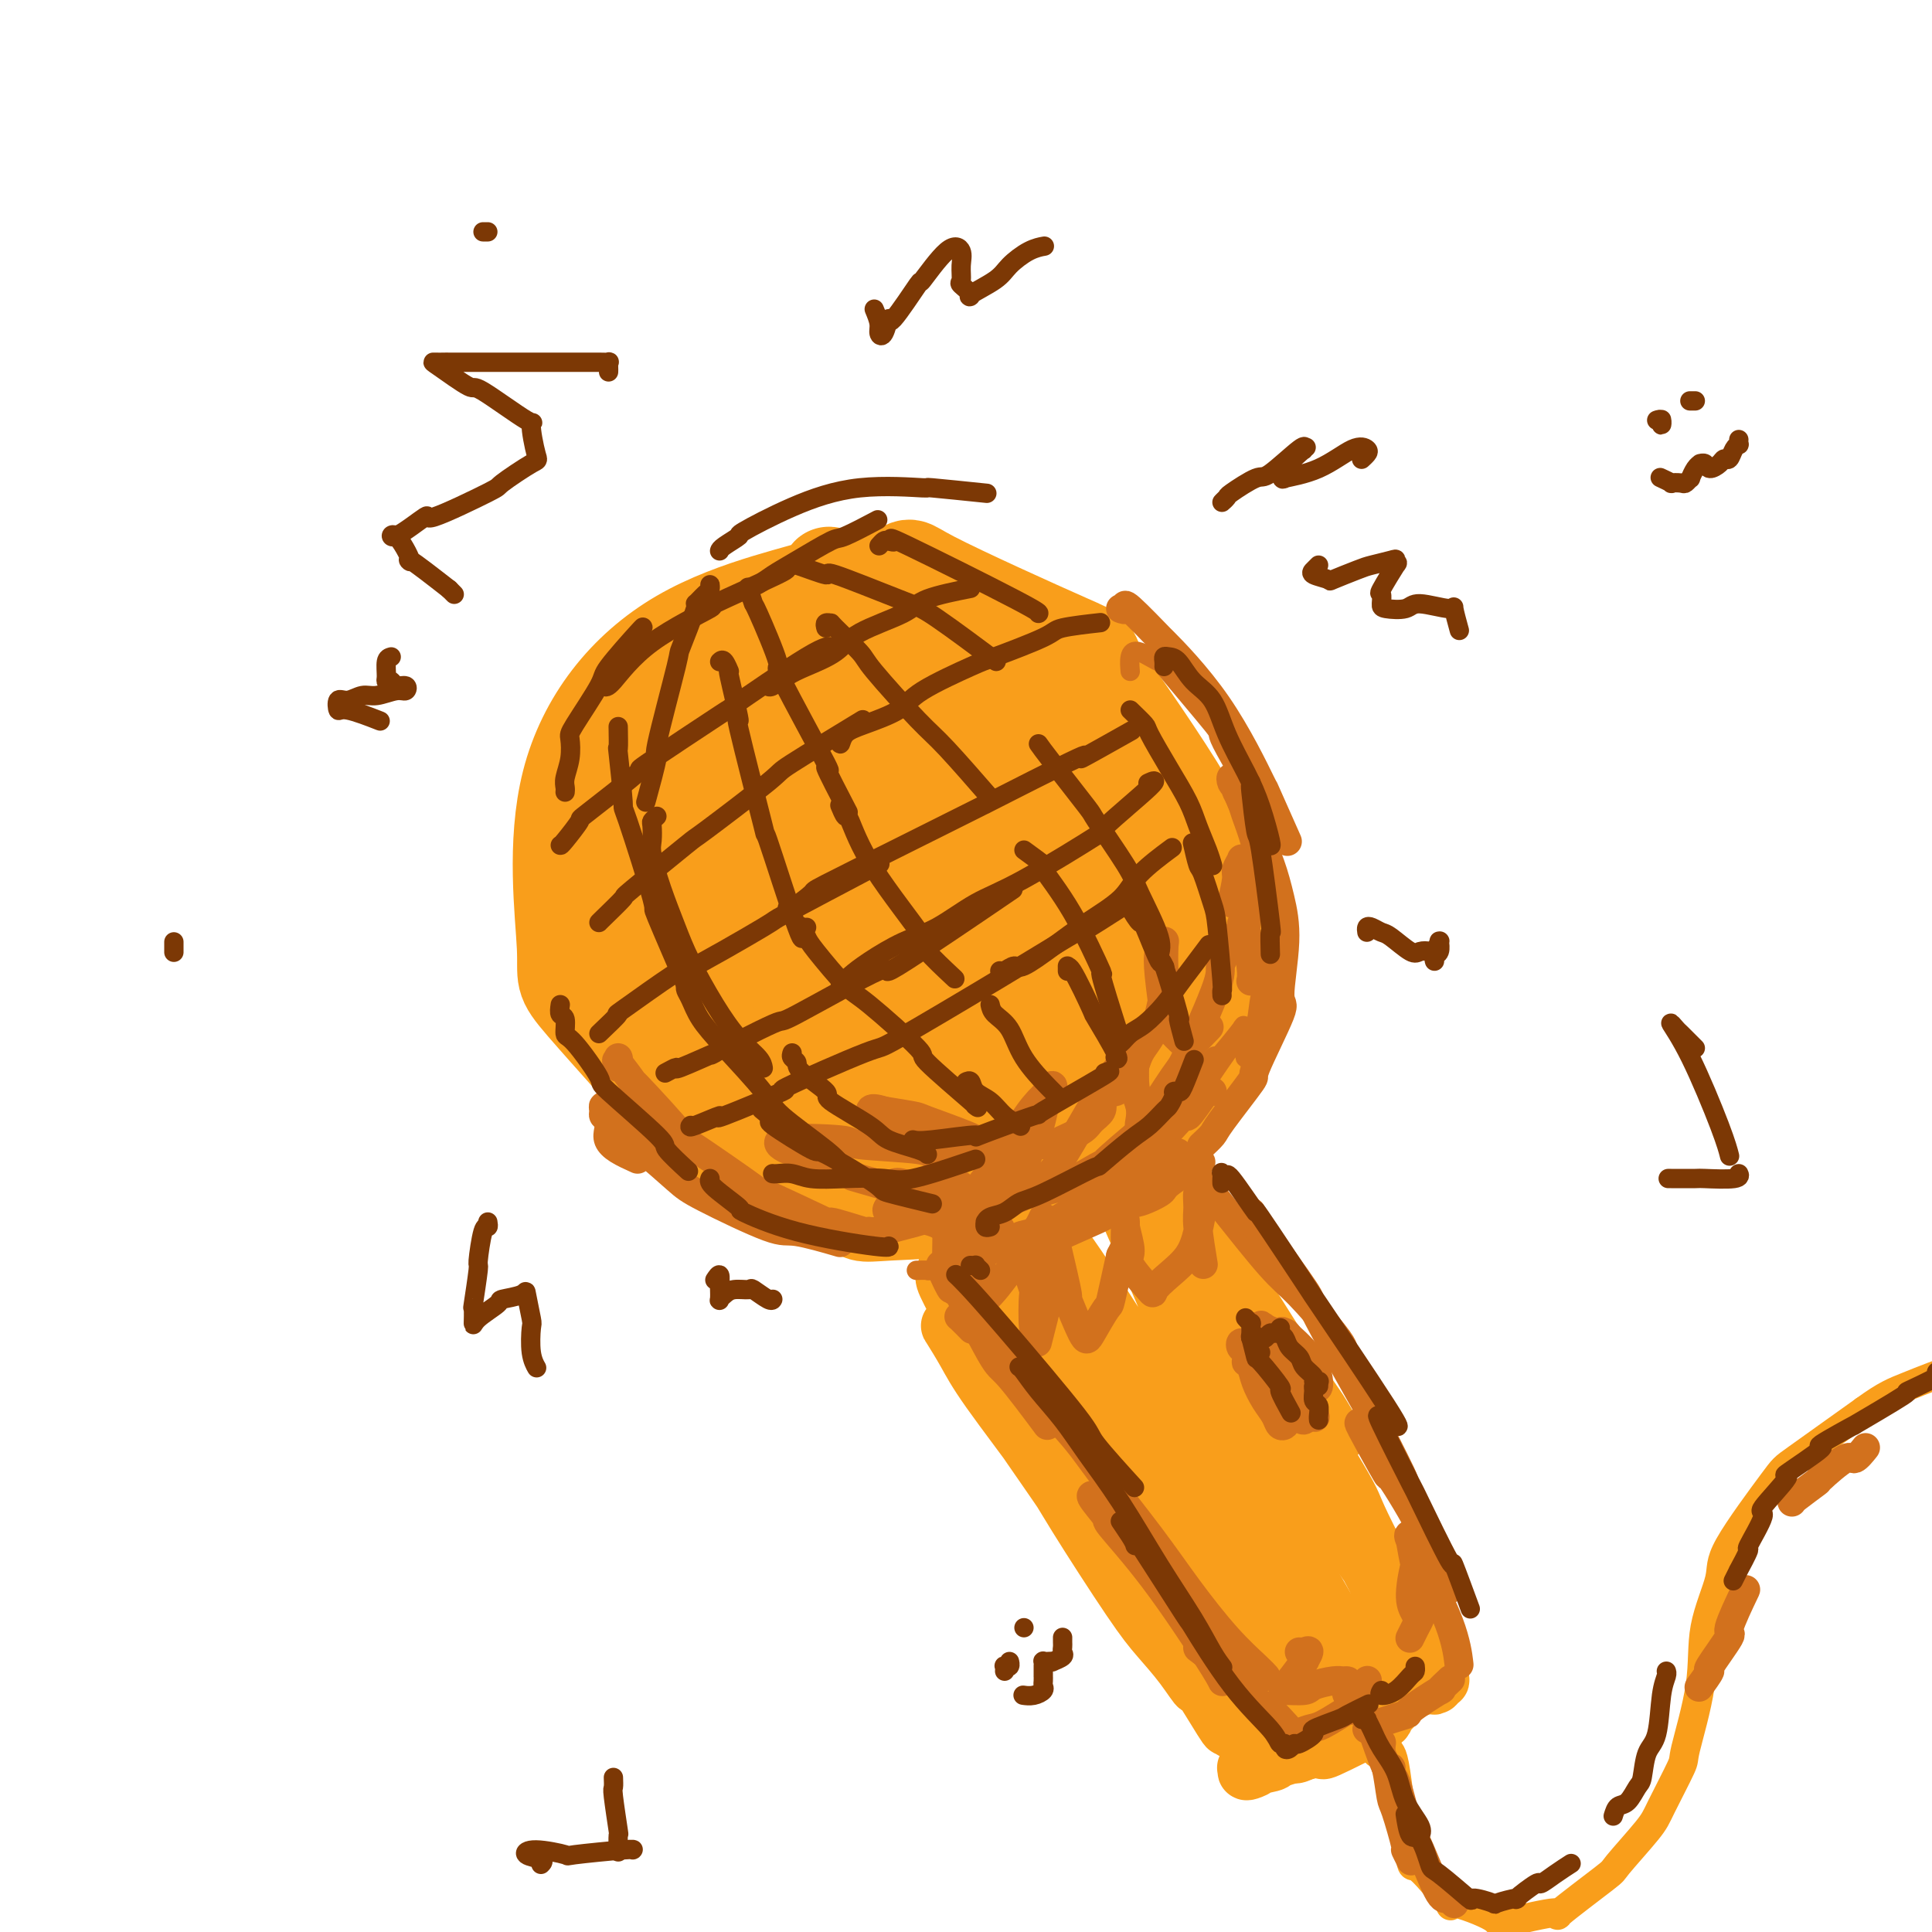 <svg viewBox='0 0 400 400' version='1.1' xmlns='http://www.w3.org/2000/svg' xmlns:xlink='http://www.w3.org/1999/xlink'><g fill='none' stroke='rgb(249,158,27)' stroke-width='12' stroke-linecap='round' stroke-linejoin='round'><path d='M200,274c-0.510,-0.476 -1.020,-0.952 -1,-1c0.020,-0.048 0.570,0.331 0,-1c-0.570,-1.331 -2.262,-4.371 -3,-6c-0.738,-1.629 -0.524,-1.848 0,-2c0.524,-0.152 1.357,-0.238 1,-1c-0.357,-0.762 -1.904,-2.199 0,1c1.904,3.199 7.261,11.036 10,15c2.739,3.964 2.861,4.055 6,9c3.139,4.945 9.295,14.744 13,21c3.705,6.256 4.957,8.969 8,14c3.043,5.031 7.875,12.381 10,16c2.125,3.619 1.541,3.509 2,5c0.459,1.491 1.960,4.585 2,5c0.040,0.415 -1.382,-1.849 -3,-4c-1.618,-2.151 -3.434,-4.188 -5,-6c-1.566,-1.812 -2.883,-3.400 -6,-8c-3.117,-4.600 -8.033,-12.214 -11,-17c-2.967,-4.786 -3.984,-6.746 -7,-11c-3.016,-4.254 -8.030,-10.804 -11,-15c-2.970,-4.196 -3.894,-6.039 -5,-8c-1.106,-1.961 -2.393,-4.038 -3,-5c-0.607,-0.962 -0.534,-0.807 0,0c0.534,0.807 1.530,2.267 4,6c2.470,3.733 6.414,9.738 10,15c3.586,5.262 6.812,9.780 11,16c4.188,6.220 9.336,14.143 13,19c3.664,4.857 5.844,6.647 9,11c3.156,4.353 7.289,11.270 9,14c1.711,2.730 0.999,1.273 1,1c0.001,-0.273 0.715,0.636 1,1c0.285,0.364 0.143,0.182 0,0'/><path d='M196,255c0.075,-0.318 0.149,-0.637 0,-1c-0.149,-0.363 -0.523,-0.772 1,-2c1.523,-1.228 4.943,-3.276 6,-4c1.057,-0.724 -0.249,-0.123 2,-1c2.249,-0.877 8.054,-3.230 10,-4c1.946,-0.770 0.034,0.044 2,-1c1.966,-1.044 7.812,-3.947 10,-5c2.188,-1.053 0.719,-0.257 1,0c0.281,0.257 2.312,-0.024 3,0c0.688,0.024 0.031,0.353 -1,1c-1.031,0.647 -2.438,1.614 -3,2c-0.562,0.386 -0.281,0.193 0,0'/><path d='M217,246c-1.110,1.308 -2.219,2.616 -3,3c-0.781,0.384 -1.233,-0.155 -3,1c-1.767,1.155 -4.851,4.003 -6,5c-1.149,0.997 -0.365,0.143 0,0c0.365,-0.143 0.312,0.425 1,0c0.688,-0.425 2.118,-1.843 4,-3c1.882,-1.157 4.215,-2.055 6,-3c1.785,-0.945 3.022,-1.939 5,-3c1.978,-1.061 4.699,-2.190 6,-3c1.301,-0.810 1.183,-1.300 2,-2c0.817,-0.700 2.568,-1.610 3,-2c0.432,-0.390 -0.455,-0.262 -1,0c-0.545,0.262 -0.749,0.657 -1,1c-0.251,0.343 -0.550,0.635 -1,1c-0.450,0.365 -1.050,0.803 -1,1c0.050,0.197 0.749,0.154 1,0c0.251,-0.154 0.055,-0.420 1,-1c0.945,-0.580 3.030,-1.475 4,-2c0.970,-0.525 0.823,-0.681 1,-1c0.177,-0.319 0.677,-0.801 1,-1c0.323,-0.199 0.469,-0.115 1,0c0.531,0.115 1.449,0.262 2,1c0.551,0.738 0.737,2.067 3,6c2.263,3.933 6.603,10.470 9,14c2.397,3.530 2.849,4.054 6,9c3.151,4.946 8.999,14.316 12,19c3.001,4.684 3.154,4.684 4,6c0.846,1.316 2.385,3.947 3,5c0.615,1.053 0.308,0.526 0,0'/><path d='M245,267c-0.013,-0.636 -0.026,-1.271 0,-1c0.026,0.271 0.093,1.450 -1,0c-1.093,-1.450 -3.344,-5.529 -1,-3c2.344,2.529 9.284,11.665 11,14c1.716,2.335 -1.793,-2.133 1,2c2.793,4.133 11.888,16.866 16,23c4.112,6.134 3.241,5.671 5,9c1.759,3.329 6.149,10.452 8,14c1.851,3.548 1.163,3.522 2,5c0.837,1.478 3.197,4.459 4,6c0.803,1.541 0.047,1.644 0,2c-0.047,0.356 0.614,0.967 1,1c0.386,0.033 0.496,-0.513 0,-1c-0.496,-0.487 -1.597,-0.914 -2,-1c-0.403,-0.086 -0.109,0.169 0,0c0.109,-0.169 0.031,-0.763 0,-1c-0.031,-0.237 -0.016,-0.119 0,0'/><path d='M277,353c0.166,-0.113 0.332,-0.226 0,0c-0.332,0.226 -1.161,0.790 -2,1c-0.839,0.210 -1.688,0.068 -2,0c-0.312,-0.068 -0.089,-0.060 0,0c0.089,0.060 0.043,0.171 0,0c-0.043,-0.171 -0.084,-0.623 1,-1c1.084,-0.377 3.293,-0.679 4,-1c0.707,-0.321 -0.086,-0.662 2,-1c2.086,-0.338 7.052,-0.674 9,-1c1.948,-0.326 0.878,-0.641 2,-1c1.122,-0.359 4.437,-0.763 6,-1c1.563,-0.237 1.373,-0.306 1,0c-0.373,0.306 -0.929,0.987 -1,1c-0.071,0.013 0.342,-0.640 -2,0c-2.342,0.640 -7.441,2.575 -9,3c-1.559,0.425 0.420,-0.661 -1,0c-1.420,0.661 -6.240,3.069 -8,4c-1.760,0.931 -0.459,0.386 -1,1c-0.541,0.614 -2.924,2.387 -4,3c-1.076,0.613 -0.844,0.068 -1,0c-0.156,-0.068 -0.700,0.343 0,0c0.700,-0.343 2.644,-1.439 4,-2c1.356,-0.561 2.123,-0.586 2,0c-0.123,0.586 -1.138,1.784 -1,2c0.138,0.216 1.429,-0.550 0,0c-1.429,0.550 -5.577,2.417 -7,3c-1.423,0.583 -0.121,-0.119 -1,0c-0.879,0.119 -3.940,1.060 -7,2'/><path d='M261,365c-5.592,2.842 -1.573,1.446 -1,1c0.573,-0.446 -2.301,0.057 -2,0c0.301,-0.057 3.778,-0.674 5,-1c1.222,-0.326 0.190,-0.360 2,-1c1.810,-0.640 6.463,-1.887 8,-2c1.537,-0.113 -0.040,0.909 2,0c2.040,-0.909 7.699,-3.749 10,-5c2.301,-1.251 1.243,-0.912 2,-2c0.757,-1.088 3.328,-3.604 5,-5c1.672,-1.396 2.445,-1.671 3,-3c0.555,-1.329 0.892,-3.711 1,-5c0.108,-1.289 -0.012,-1.486 0,-2c0.012,-0.514 0.157,-1.346 0,-2c-0.157,-0.654 -0.616,-1.130 -1,-1c-0.384,0.130 -0.693,0.864 -1,1c-0.307,0.136 -0.611,-0.328 -1,0c-0.389,0.328 -0.862,1.449 -1,2c-0.138,0.551 0.058,0.533 0,1c-0.058,0.467 -0.370,1.420 -1,2c-0.630,0.580 -1.577,0.788 -2,1c-0.423,0.212 -0.321,0.430 -1,1c-0.679,0.570 -2.140,1.494 -3,2c-0.860,0.506 -1.118,0.596 -3,0c-1.882,-0.596 -5.388,-1.876 -7,-2c-1.612,-0.124 -1.331,0.907 -3,-1c-1.669,-1.907 -5.287,-6.754 -7,-9c-1.713,-2.246 -1.521,-1.891 -4,-5c-2.479,-3.109 -7.629,-9.683 -10,-13c-2.371,-3.317 -1.963,-3.376 -4,-6c-2.037,-2.624 -6.518,-7.812 -11,-13'/><path d='M236,298c-5.558,-6.908 -1.452,-1.178 -2,-1c-0.548,0.178 -5.750,-5.196 -6,-5c-0.250,0.196 4.451,5.962 6,8c1.549,2.038 -0.055,0.347 3,5c3.055,4.653 10.770,15.650 14,20c3.230,4.350 1.975,2.054 4,5c2.025,2.946 7.331,11.135 10,15c2.669,3.865 2.701,3.407 -2,-2c-4.701,-5.407 -14.135,-15.762 -16,-18c-1.865,-2.238 3.841,3.643 -1,-2c-4.841,-5.643 -20.227,-22.808 -26,-29c-5.773,-6.192 -1.931,-1.412 -4,-4c-2.069,-2.588 -10.047,-12.545 -10,-12c0.047,0.545 8.119,11.593 10,14c1.881,2.407 -2.428,-3.827 2,2c4.428,5.827 17.593,23.717 23,31c5.407,7.283 3.056,3.961 5,6c1.944,2.039 8.182,9.441 11,13c2.818,3.559 2.217,3.276 1,1c-1.217,-2.276 -3.050,-6.546 -3,-7c0.050,-0.454 1.981,2.909 -2,-3c-3.981,-5.909 -13.876,-21.089 -17,-26c-3.124,-4.911 0.524,0.446 -3,-6c-3.524,-6.446 -14.218,-24.697 -19,-33c-4.782,-8.303 -3.652,-6.658 -4,-8c-0.348,-1.342 -2.174,-5.671 -4,-10'/><path d='M206,252c-8.273,-15.092 -3.454,-6.822 3,3c6.454,9.822 14.545,21.196 18,26c3.455,4.804 2.274,3.037 7,11c4.726,7.963 15.360,25.657 21,35c5.640,9.343 6.286,10.337 8,13c1.714,2.663 4.495,6.995 6,9c1.505,2.005 1.735,1.682 0,-1c-1.735,-2.682 -5.434,-7.724 -7,-10c-1.566,-2.276 -1.000,-1.786 -5,-8c-4.000,-6.214 -12.568,-19.132 -18,-28c-5.432,-8.868 -7.730,-13.684 -11,-20c-3.270,-6.316 -7.513,-14.130 -10,-19c-2.487,-4.870 -3.220,-6.795 -3,-8c0.220,-1.205 1.392,-1.690 5,3c3.608,4.690 9.653,14.556 14,21c4.347,6.444 6.997,9.467 12,16c5.003,6.533 12.359,16.578 17,23c4.641,6.422 6.567,9.222 9,13c2.433,3.778 5.372,8.533 7,11c1.628,2.467 1.945,2.645 0,-1c-1.945,-3.645 -6.151,-11.112 -8,-14c-1.849,-2.888 -1.343,-1.195 -6,-10c-4.657,-8.805 -14.479,-28.108 -18,-35c-3.521,-6.892 -0.741,-1.372 -3,-7c-2.259,-5.628 -9.558,-22.402 -13,-30c-3.442,-7.598 -3.029,-6.018 1,0c4.029,6.018 11.674,16.474 14,19c2.326,2.526 -0.665,-2.880 5,6c5.665,8.880 19.987,32.045 25,40c5.013,7.955 0.718,0.702 2,3c1.282,2.298 8.141,14.149 15,26'/><path d='M293,339c6.756,11.097 2.647,4.340 0,0c-2.647,-4.340 -3.832,-6.262 -4,-6c-0.168,0.262 0.680,2.707 -3,-4c-3.680,-6.707 -11.890,-22.567 -15,-28c-3.110,-5.433 -1.121,-0.439 -4,-6c-2.879,-5.561 -10.626,-21.677 -14,-28c-3.374,-6.323 -2.375,-2.853 -1,-1c1.375,1.853 3.127,2.088 4,3c0.873,0.912 0.868,2.501 5,10c4.132,7.499 12.401,20.907 16,27c3.599,6.093 2.528,4.869 5,10c2.472,5.131 8.486,16.616 11,21c2.514,4.384 1.527,1.668 1,1c-0.527,-0.668 -0.594,0.713 -2,-1c-1.406,-1.713 -4.151,-6.520 -8,-12c-3.849,-5.480 -8.804,-11.633 -11,-15c-2.196,-3.367 -1.635,-3.949 -4,-8c-2.365,-4.051 -7.656,-11.571 -10,-15c-2.344,-3.429 -1.741,-2.767 -1,-1c0.741,1.767 1.621,4.639 3,8c1.379,3.361 3.256,7.213 5,11c1.744,3.787 3.355,7.511 4,9c0.645,1.489 0.322,0.745 0,0'/></g>
<g fill='none' stroke='rgb(249,158,27)' stroke-width='20' stroke-linecap='round' stroke-linejoin='round'><path d='M149,197c-0.452,0.158 -0.905,0.315 -1,1c-0.095,0.685 0.167,1.896 0,3c-0.167,1.104 -0.764,2.101 0,4c0.764,1.899 2.887,4.698 4,7c1.113,2.302 1.214,4.105 5,8c3.786,3.895 11.258,9.880 15,13c3.742,3.120 3.755,3.373 7,4c3.245,0.627 9.722,1.627 14,2c4.278,0.373 6.357,0.118 11,-2c4.643,-2.118 11.849,-6.098 16,-8c4.151,-1.902 5.246,-1.725 9,-6c3.754,-4.275 10.166,-13.003 13,-16c2.834,-2.997 2.089,-0.263 2,-5c-0.089,-4.737 0.477,-16.946 1,-21c0.523,-4.054 1.004,0.047 -1,-4c-2.004,-4.047 -6.494,-16.241 -14,-26c-7.506,-9.759 -18.028,-17.082 -21,-20c-2.972,-2.918 1.607,-1.431 -5,-3c-6.607,-1.569 -24.399,-6.195 -30,-8c-5.601,-1.805 0.987,-0.789 -3,1c-3.987,1.789 -18.551,4.350 -30,11c-11.449,6.650 -19.783,17.390 -23,30c-3.217,12.610 -1.318,27.089 -1,34c0.318,6.911 -0.946,6.255 4,12c4.946,5.745 16.101,17.893 20,23c3.899,5.107 0.543,3.173 5,5c4.457,1.827 16.729,7.413 29,13'/><path d='M175,249c4.723,2.542 2.031,2.397 9,2c6.969,-0.397 23.598,-1.048 30,-1c6.402,0.048 2.577,0.794 6,-2c3.423,-2.794 14.093,-9.128 19,-12c4.907,-2.872 4.049,-2.283 5,-7c0.951,-4.717 3.710,-14.742 5,-19c1.290,-4.258 1.111,-2.750 0,-8c-1.111,-5.250 -3.153,-17.259 -4,-22c-0.847,-4.741 -0.500,-2.215 -3,-7c-2.500,-4.785 -7.849,-16.880 -11,-23c-3.151,-6.120 -4.105,-6.265 -8,-9c-3.895,-2.735 -10.733,-8.060 -15,-11c-4.267,-2.940 -5.964,-3.496 -11,-4c-5.036,-0.504 -13.410,-0.958 -18,-1c-4.590,-0.042 -5.395,0.328 -10,3c-4.605,2.672 -13.011,7.647 -19,13c-5.989,5.353 -9.563,11.083 -12,16c-2.437,4.917 -3.739,9.020 -5,14c-1.261,4.980 -2.483,10.837 -2,18c0.483,7.163 2.670,15.633 6,23c3.330,7.367 7.804,13.630 13,19c5.196,5.370 11.116,9.847 18,13c6.884,3.153 14.732,4.981 20,6c5.268,1.019 7.955,1.227 14,0c6.045,-1.227 15.449,-3.891 21,-6c5.551,-2.109 7.248,-3.664 11,-8c3.752,-4.336 9.558,-11.455 13,-16c3.442,-4.545 4.521,-6.517 5,-12c0.479,-5.483 0.360,-14.476 0,-21c-0.360,-6.524 -0.960,-10.578 -5,-18c-4.040,-7.422 -11.520,-18.211 -19,-29'/><path d='M228,140c-2.865,-5.327 -0.528,-4.144 -7,-7c-6.472,-2.856 -21.755,-9.753 -28,-13c-6.245,-3.247 -3.454,-2.846 -8,-1c-4.546,1.846 -16.428,5.138 -22,6c-5.572,0.862 -4.832,-0.704 -10,7c-5.168,7.704 -16.243,24.678 -19,40c-2.757,15.322 2.804,28.991 5,36c2.196,7.009 1.026,7.359 7,12c5.974,4.641 19.092,13.574 23,18c3.908,4.426 -1.395,4.346 5,2c6.395,-2.346 24.487,-6.959 30,-7c5.513,-0.041 -1.552,4.490 1,-1c2.552,-5.490 14.721,-21.002 19,-25c4.279,-3.998 0.667,3.517 0,-2c-0.667,-5.517 1.610,-24.066 -3,-38c-4.610,-13.934 -16.106,-23.252 -28,-26c-11.894,-2.748 -24.186,1.074 -29,1c-4.814,-0.074 -2.148,-4.043 -5,3c-2.852,7.043 -11.220,25.099 -15,31c-3.780,5.901 -2.973,-0.353 0,7c2.973,7.353 8.111,28.313 10,37c1.889,8.687 0.528,5.102 6,7c5.472,1.898 17.779,9.279 26,11c8.221,1.721 12.358,-2.219 17,-6c4.642,-3.781 9.788,-7.403 13,-10c3.212,-2.597 4.489,-4.171 6,-10c1.511,-5.829 3.255,-15.915 5,-26'/><path d='M227,186c0.689,-6.193 -0.087,-8.674 -2,-14c-1.913,-5.326 -4.963,-13.497 -9,-19c-4.037,-5.503 -9.060,-8.338 -14,-10c-4.940,-1.662 -9.797,-2.150 -15,0c-5.203,2.150 -10.752,6.937 -15,13c-4.248,6.063 -7.197,13.403 -9,20c-1.803,6.597 -2.462,12.450 -1,19c1.462,6.550 5.045,13.795 8,18c2.955,4.205 5.281,5.369 9,7c3.719,1.631 8.830,3.728 15,2c6.170,-1.728 13.398,-7.282 17,-10c3.602,-2.718 3.576,-2.601 5,-7c1.424,-4.399 4.296,-13.315 5,-19c0.704,-5.685 -0.759,-8.141 -3,-12c-2.241,-3.859 -5.259,-9.123 -8,-13c-2.741,-3.877 -5.207,-6.369 -11,-5c-5.793,1.369 -14.915,6.598 -19,9c-4.085,2.402 -3.134,1.978 -4,7c-0.866,5.022 -3.551,15.489 -5,21c-1.449,5.511 -1.662,6.067 1,10c2.662,3.933 8.201,11.245 11,15c2.799,3.755 2.859,3.953 7,2c4.141,-1.953 12.363,-6.059 16,-7c3.637,-0.941 2.691,1.282 3,-3c0.309,-4.282 1.874,-15.069 3,-19c1.126,-3.931 1.812,-1.008 -2,-4c-3.812,-2.992 -12.124,-11.901 -15,-16c-2.876,-4.099 -0.317,-3.387 -4,-2c-3.683,1.387 -13.607,3.450 -18,4c-4.393,0.550 -3.255,-0.414 -3,4c0.255,4.414 -0.372,14.207 -1,24'/><path d='M169,201c-0.835,3.215 -2.424,-0.748 1,2c3.424,2.748 11.859,12.207 19,13c7.141,0.793 12.987,-7.079 15,-9c2.013,-1.921 0.193,2.109 0,-2c-0.193,-4.109 1.241,-16.357 2,-21c0.759,-4.643 0.844,-1.682 -1,-3c-1.844,-1.318 -5.615,-6.914 -10,-6c-4.385,0.914 -9.382,8.340 -10,16c-0.618,7.660 3.143,15.556 4,19c0.857,3.444 -1.191,2.438 1,1c2.191,-1.438 8.621,-3.307 11,-3c2.379,0.307 0.706,2.791 1,-1c0.294,-3.791 2.556,-13.855 4,-17c1.444,-3.145 2.072,0.630 0,-2c-2.072,-2.630 -6.844,-11.663 -8,-15c-1.156,-3.337 1.304,-0.976 -1,-1c-2.304,-0.024 -9.372,-2.433 -13,-3c-3.628,-0.567 -3.816,0.709 -4,4c-0.184,3.291 -0.364,8.598 -1,11c-0.636,2.402 -1.726,1.900 0,4c1.726,2.100 6.270,6.804 8,9c1.730,2.196 0.647,1.886 3,1c2.353,-0.886 8.143,-2.348 11,-4c2.857,-1.652 2.782,-3.495 3,-5c0.218,-1.505 0.728,-2.671 1,-4c0.272,-1.329 0.304,-2.819 -1,-4c-1.304,-1.181 -3.944,-2.052 -6,-2c-2.056,0.052 -3.528,1.026 -5,2'/><path d='M193,181c-2.548,1.345 -3.417,4.708 -4,7c-0.583,2.292 -0.881,3.512 -1,4c-0.119,0.488 -0.060,0.244 0,0'/></g>
<g fill='none' stroke='rgb(249,158,27)' stroke-width='6' stroke-linecap='round' stroke-linejoin='round'><path d='M285,363c-0.090,-0.427 -0.179,-0.854 0,-1c0.179,-0.146 0.627,-0.010 1,0c0.373,0.010 0.672,-0.106 1,0c0.328,0.106 0.683,0.434 1,1c0.317,0.566 0.594,1.370 1,4c0.406,2.630 0.942,7.086 1,8c0.058,0.914 -0.360,-1.713 0,0c0.360,1.713 1.500,7.765 2,10c0.500,2.235 0.362,0.654 2,2c1.638,1.346 5.052,5.619 6,7c0.948,1.381 -0.571,-0.131 1,0c1.571,0.131 6.233,1.905 8,3c1.767,1.095 0.640,1.511 3,1c2.360,-0.511 8.208,-1.950 10,-2c1.792,-0.050 -0.473,1.290 1,0c1.473,-1.290 6.683,-5.208 9,-7c2.317,-1.792 1.742,-1.458 3,-3c1.258,-1.542 4.348,-4.960 6,-7c1.652,-2.040 1.865,-2.701 3,-5c1.135,-2.299 3.191,-6.236 4,-8c0.809,-1.764 0.370,-1.355 1,-4c0.630,-2.645 2.330,-8.345 3,-13c0.670,-4.655 0.310,-8.267 1,-12c0.690,-3.733 2.431,-7.589 3,-10c0.569,-2.411 -0.033,-3.378 2,-7c2.033,-3.622 6.701,-9.898 9,-13c2.299,-3.102 2.228,-3.029 5,-5c2.772,-1.971 8.386,-5.985 14,-10'/><path d='M386,292c4.462,-3.241 6.116,-3.845 9,-5c2.884,-1.155 6.999,-2.861 11,-4c4.001,-1.139 7.889,-1.711 11,-2c3.111,-0.289 5.447,-0.294 8,0c2.553,0.294 5.325,0.888 8,2c2.675,1.112 5.253,2.741 7,4c1.747,1.259 2.663,2.147 3,3c0.337,0.853 0.096,1.672 0,2c-0.096,0.328 -0.048,0.164 0,0'/></g>
<g fill='none' stroke='rgb(210,113,29)' stroke-width='4' stroke-linecap='round' stroke-linejoin='round'><path d='M190,263c-0.241,0.007 -0.483,0.013 0,0c0.483,-0.013 1.690,-0.046 2,0c0.310,0.046 -0.279,0.169 1,0c1.279,-0.169 4.424,-0.631 6,-1c1.576,-0.369 1.583,-0.646 5,-2c3.417,-1.354 10.246,-3.786 13,-5c2.754,-1.214 1.434,-1.212 2,-2c0.566,-0.788 3.019,-2.368 4,-3c0.981,-0.632 0.491,-0.316 0,0'/><path d='M198,263c0.591,-0.104 1.182,-0.208 1,0c-0.182,0.208 -1.137,0.729 0,0c1.137,-0.729 4.366,-2.707 5,-3c0.634,-0.293 -1.328,1.100 1,0c2.328,-1.100 8.947,-4.691 11,-6c2.053,-1.309 -0.461,-0.335 2,-2c2.461,-1.665 9.896,-5.967 13,-8c3.104,-2.033 1.875,-1.795 4,-4c2.125,-2.205 7.602,-6.853 10,-9c2.398,-2.147 1.715,-1.792 3,-4c1.285,-2.208 4.538,-6.979 6,-9c1.462,-2.021 1.132,-1.292 1,-1c-0.132,0.292 -0.066,0.146 0,0'/><path d='M234,139c-0.091,-1.076 -0.183,-2.152 0,-3c0.183,-0.848 0.640,-1.467 2,-1c1.360,0.467 3.624,2.019 4,2c0.376,-0.019 -1.136,-1.610 1,1c2.136,2.610 7.920,9.420 10,12c2.080,2.580 0.454,0.929 2,4c1.546,3.071 6.262,10.865 8,14c1.738,3.135 0.496,1.610 0,1c-0.496,-0.610 -0.248,-0.305 0,0'/><path d='M255,164c0.026,-0.490 0.051,-0.981 0,-1c-0.051,-0.019 -0.180,0.433 0,1c0.180,0.567 0.668,1.249 1,2c0.332,0.751 0.508,1.570 1,3c0.492,1.430 1.302,3.469 2,6c0.698,2.531 1.285,5.553 2,8c0.715,2.447 1.557,4.320 2,7c0.443,2.680 0.487,6.168 0,9c-0.487,2.832 -1.503,5.007 -2,7c-0.497,1.993 -0.473,3.802 -1,6c-0.527,2.198 -1.603,4.784 -2,6c-0.397,1.216 -0.113,1.062 0,1c0.113,-0.062 0.057,-0.031 0,0'/><path d='M258,213c-0.579,0.197 -1.158,0.394 -1,0c0.158,-0.394 1.052,-1.380 0,0c-1.052,1.380 -4.051,5.126 -5,6c-0.949,0.874 0.153,-1.122 -1,0c-1.153,1.122 -4.559,5.363 -6,7c-1.441,1.637 -0.917,0.671 -4,3c-3.083,2.329 -9.775,7.954 -12,10c-2.225,2.046 0.016,0.512 -1,1c-1.016,0.488 -5.290,2.996 -7,4c-1.710,1.004 -0.855,0.502 0,0'/></g>
<g fill='none' stroke='rgb(210,113,29)' stroke-width='6' stroke-linecap='round' stroke-linejoin='round'><path d='M232,126c0.502,0.193 1.004,0.386 1,0c-0.004,-0.386 -0.514,-1.350 1,0c1.514,1.350 5.053,5.014 6,6c0.947,0.986 -0.698,-0.708 1,1c1.698,1.708 6.740,6.817 11,13c4.260,6.183 7.740,13.441 9,16c1.260,2.559 0.301,0.420 1,2c0.699,1.580 3.057,6.880 4,9c0.943,2.120 0.472,1.060 0,0'/><path d='M256,163c-0.395,-0.263 -0.791,-0.527 -1,-1c-0.209,-0.473 -0.232,-1.157 0,-1c0.232,0.157 0.720,1.155 1,2c0.280,0.845 0.353,1.538 1,3c0.647,1.462 1.867,3.692 3,6c1.133,2.308 2.179,4.692 3,7c0.821,2.308 1.416,4.540 2,7c0.584,2.460 1.157,5.149 1,9c-0.157,3.851 -1.044,8.863 -1,11c0.044,2.137 1.019,1.397 0,4c-1.019,2.603 -4.032,8.547 -5,11c-0.968,2.453 0.108,1.414 -1,3c-1.108,1.586 -4.400,5.796 -6,8c-1.600,2.204 -1.508,2.401 -2,3c-0.492,0.599 -1.569,1.600 -2,2c-0.431,0.400 -0.215,0.200 0,0'/><path d='M251,226c-0.401,0.018 -0.802,0.037 -1,0c-0.198,-0.037 -0.192,-0.129 -1,1c-0.808,1.129 -2.428,3.477 -3,4c-0.572,0.523 -0.094,-0.781 -1,0c-0.906,0.781 -3.197,3.645 -6,6c-2.803,2.355 -6.120,4.199 -11,6c-4.880,1.801 -11.325,3.558 -13,4c-1.675,0.442 1.418,-0.431 -1,0c-2.418,0.431 -10.348,2.165 -13,3c-2.652,0.835 -0.028,0.770 -2,1c-1.972,0.230 -8.542,0.755 -11,1c-2.458,0.245 -0.803,0.210 -1,0c-0.197,-0.210 -2.245,-0.595 -3,-1c-0.755,-0.405 -0.216,-0.830 0,-1c0.216,-0.170 0.108,-0.085 0,0'/><path d='M184,246c0.448,-0.439 0.897,-0.878 1,-1c0.103,-0.122 -0.139,0.072 0,0c0.139,-0.072 0.658,-0.410 2,0c1.342,0.410 3.508,1.567 4,2c0.492,0.433 -0.691,0.140 1,0c1.691,-0.140 6.257,-0.129 8,0c1.743,0.129 0.663,0.375 2,0c1.337,-0.375 5.091,-1.370 7,-2c1.909,-0.630 1.974,-0.894 2,-1c0.026,-0.106 0.013,-0.053 0,0'/><path d='M209,247c-0.264,-0.049 -0.528,-0.098 -1,0c-0.472,0.098 -1.150,0.344 -2,1c-0.850,0.656 -1.870,1.720 -3,2c-1.130,0.280 -2.370,-0.226 -4,0c-1.630,0.226 -3.652,1.185 -6,2c-2.348,0.815 -5.024,1.486 -7,2c-1.976,0.514 -3.251,0.870 -5,1c-1.749,0.130 -3.971,0.035 -6,0c-2.029,-0.035 -3.863,-0.009 -7,-1c-3.137,-0.991 -7.575,-2.997 -10,-4c-2.425,-1.003 -2.836,-1.001 -3,-1c-0.164,0.001 -0.082,0.000 0,0'/><path d='M128,221c0.007,-0.269 0.015,-0.539 0,-1c-0.015,-0.461 -0.052,-1.115 0,-1c0.052,0.115 0.193,0.997 0,1c-0.193,0.003 -0.720,-0.874 0,0c0.720,0.874 2.689,3.498 3,4c0.311,0.502 -1.034,-1.119 1,1c2.034,2.119 7.446,7.978 9,10c1.554,2.022 -0.750,0.207 2,2c2.750,1.793 10.556,7.196 13,9c2.444,1.804 -0.473,0.010 2,1c2.473,0.990 10.337,4.762 13,6c2.663,1.238 0.126,-0.060 1,0c0.874,0.060 5.158,1.478 7,2c1.842,0.522 1.240,0.149 1,0c-0.240,-0.149 -0.120,-0.075 0,0'/><path d='M132,240c-1.466,-0.665 -2.933,-1.330 -4,-2c-1.067,-0.670 -1.736,-1.345 -2,-2c-0.264,-0.655 -0.125,-1.291 0,-2c0.125,-0.709 0.234,-1.493 0,-2c-0.234,-0.507 -0.811,-0.738 -1,-1c-0.189,-0.262 0.011,-0.554 0,-1c-0.011,-0.446 -0.233,-1.046 0,-1c0.233,0.046 0.919,0.736 1,1c0.081,0.264 -0.445,0.100 0,1c0.445,0.900 1.859,2.862 3,4c1.141,1.138 2.008,1.452 4,3c1.992,1.548 5.110,4.331 7,6c1.890,1.669 2.553,2.223 6,4c3.447,1.777 9.676,4.775 13,6c3.324,1.225 3.741,0.676 6,1c2.259,0.324 6.360,1.521 8,2c1.640,0.479 0.820,0.239 0,0'/><path d='M195,252c-1.147,0.083 -2.293,0.165 -3,0c-0.707,-0.165 -0.973,-0.578 -2,-1c-1.027,-0.422 -2.814,-0.852 -4,-1c-1.186,-0.148 -1.772,-0.012 -2,0c-0.228,0.012 -0.100,-0.098 0,0c0.100,0.098 0.171,0.406 2,1c1.829,0.594 5.415,1.475 7,2c1.585,0.525 1.168,0.695 3,1c1.832,0.305 5.914,0.746 8,1c2.086,0.254 2.178,0.322 2,0c-0.178,-0.322 -0.625,-1.034 0,-1c0.625,0.034 2.320,0.813 0,0c-2.320,-0.813 -8.657,-3.218 -10,-4c-1.343,-0.782 2.307,0.059 -1,-1c-3.307,-1.059 -13.571,-4.018 -17,-5c-3.429,-0.982 -0.023,0.013 -2,-1c-1.977,-1.013 -9.336,-4.034 -12,-5c-2.664,-0.966 -0.632,0.122 -1,0c-0.368,-0.122 -3.137,-1.454 -1,-2c2.137,-0.546 9.180,-0.304 12,0c2.820,0.304 1.418,0.672 4,1c2.582,0.328 9.148,0.618 12,1c2.852,0.382 1.990,0.858 4,1c2.010,0.142 6.892,-0.049 9,0c2.108,0.049 1.441,0.340 1,0c-0.441,-0.340 -0.657,-1.309 -1,-2c-0.343,-0.691 -0.814,-1.103 -3,-2c-2.186,-0.897 -6.089,-2.280 -8,-3c-1.911,-0.720 -1.832,-0.777 -3,-1c-1.168,-0.223 -3.584,-0.611 -6,-1'/><path d='M183,230c-3.707,-1.222 -2.973,0.222 -2,1c0.973,0.778 2.187,0.888 3,1c0.813,0.112 1.227,0.224 4,1c2.773,0.776 7.905,2.216 11,3c3.095,0.784 4.151,0.912 7,1c2.849,0.088 7.489,0.137 10,0c2.511,-0.137 2.893,-0.460 4,-1c1.107,-0.540 2.938,-1.298 4,-2c1.062,-0.702 1.356,-1.350 2,-2c0.644,-0.650 1.639,-1.303 2,-2c0.361,-0.697 0.087,-1.439 0,-2c-0.087,-0.561 0.011,-0.942 0,-1c-0.011,-0.058 -0.131,0.207 0,0c0.131,-0.207 0.514,-0.886 1,-1c0.486,-0.114 1.076,0.338 2,0c0.924,-0.338 2.181,-1.467 3,-3c0.819,-1.533 1.200,-3.472 2,-5c0.800,-1.528 2.019,-2.645 3,-5c0.981,-2.355 1.723,-5.947 2,-8c0.277,-2.053 0.087,-2.567 0,-4c-0.087,-1.433 -0.072,-3.785 0,-5c0.072,-1.215 0.203,-1.291 0,-1c-0.203,0.291 -0.738,0.950 -1,2c-0.262,1.050 -0.252,2.491 0,5c0.252,2.509 0.744,6.087 1,8c0.256,1.913 0.276,2.162 1,3c0.724,0.838 2.153,2.266 3,3c0.847,0.734 1.113,0.775 2,0c0.887,-0.775 2.396,-2.364 3,-3c0.604,-0.636 0.302,-0.318 0,0'/><path d='M255,187c0.455,-1.945 0.911,-3.891 1,-5c0.089,-1.109 -0.187,-1.382 0,-2c0.187,-0.618 0.839,-1.582 1,-2c0.161,-0.418 -0.167,-0.290 0,2c0.167,2.290 0.829,6.744 1,9c0.171,2.256 -0.150,2.316 0,4c0.150,1.684 0.771,4.992 1,7c0.229,2.008 0.065,2.717 0,3c-0.065,0.283 -0.033,0.142 0,0'/><path d='M259,198c-0.070,-0.416 -0.139,-0.833 0,-1c0.139,-0.167 0.488,-0.085 0,-1c-0.488,-0.915 -1.812,-2.826 -2,-4c-0.188,-1.174 0.761,-1.612 0,0c-0.761,1.612 -3.231,5.274 -4,7c-0.769,1.726 0.161,1.515 -1,5c-1.161,3.485 -4.415,10.666 -6,14c-1.585,3.334 -1.500,2.821 -3,5c-1.500,2.179 -4.584,7.050 -6,9c-1.416,1.950 -1.164,0.978 -1,0c0.164,-0.978 0.239,-1.960 0,-3c-0.239,-1.040 -0.794,-2.136 -1,-4c-0.206,-1.864 -0.065,-4.496 0,-6c0.065,-1.504 0.054,-1.878 0,-2c-0.054,-0.122 -0.151,0.010 -1,1c-0.849,0.990 -2.449,2.839 -4,5c-1.551,2.161 -3.053,4.633 -5,8c-1.947,3.367 -4.338,7.628 -6,10c-1.662,2.372 -2.593,2.855 -4,4c-1.407,1.145 -3.289,2.951 -4,3c-0.711,0.049 -0.252,-1.658 0,-3c0.252,-1.342 0.298,-2.317 1,-4c0.702,-1.683 2.061,-4.074 3,-7c0.939,-2.926 1.459,-6.387 2,-8c0.541,-1.613 1.104,-1.379 1,-1c-0.104,0.379 -0.876,0.903 -2,2c-1.124,1.097 -2.600,2.768 -4,5c-1.400,2.232 -2.723,5.024 -4,7c-1.277,1.976 -2.508,3.136 -4,5c-1.492,1.864 -3.246,4.432 -5,7'/><path d='M199,251c-2.785,3.980 -0.748,1.429 0,0c0.748,-1.429 0.207,-1.736 0,-2c-0.207,-0.264 -0.080,-0.484 0,-1c0.080,-0.516 0.112,-1.328 0,-2c-0.112,-0.672 -0.370,-1.205 -1,0c-0.630,1.205 -1.633,4.148 -2,5c-0.367,0.852 -0.099,-0.386 0,1c0.099,1.386 0.028,5.396 0,7c-0.028,1.604 -0.014,0.802 0,0'/><path d='M198,260c-0.376,-0.427 -0.751,-0.854 -1,-1c-0.249,-0.146 -0.370,-0.009 1,0c1.370,0.009 4.233,-0.108 5,0c0.767,0.108 -0.561,0.441 1,0c1.561,-0.441 6.009,-1.657 11,-4c4.991,-2.343 10.523,-5.814 13,-7c2.477,-1.186 1.898,-0.089 3,-1c1.102,-0.911 3.886,-3.832 5,-5c1.114,-1.168 0.557,-0.584 0,0'/><path d='M216,252c-0.567,1.215 -1.134,2.431 -2,3c-0.866,0.569 -2.032,0.492 -3,1c-0.968,0.508 -1.739,1.601 -1,2c0.739,0.399 2.987,0.103 4,0c1.013,-0.103 0.790,-0.015 3,-1c2.210,-0.985 6.852,-3.045 9,-4c2.148,-0.955 1.803,-0.807 4,-2c2.197,-1.193 6.936,-3.727 9,-5c2.064,-1.273 1.455,-1.283 2,-2c0.545,-0.717 2.246,-2.139 3,-3c0.754,-0.861 0.561,-1.161 0,-1c-0.561,0.161 -1.490,0.785 -2,1c-0.510,0.215 -0.602,0.023 -2,1c-1.398,0.977 -4.104,3.124 -5,4c-0.896,0.876 0.017,0.483 0,1c-0.017,0.517 -0.965,1.946 0,2c0.965,0.054 3.841,-1.267 5,-2c1.159,-0.733 0.599,-0.877 2,-2c1.401,-1.123 4.762,-3.225 6,-4c1.238,-0.775 0.354,-0.221 0,0c-0.354,0.221 -0.177,0.111 0,0'/><path d='M196,264c0.095,-0.319 0.191,-0.638 0,-1c-0.191,-0.362 -0.668,-0.769 -1,-1c-0.332,-0.231 -0.519,-0.288 0,1c0.519,1.288 1.745,3.919 2,4c0.255,0.081 -0.459,-2.390 1,0c1.459,2.390 5.092,9.641 7,13c1.908,3.359 2.091,2.828 4,5c1.909,2.172 5.546,7.049 7,9c1.454,1.951 0.727,0.975 0,0'/><path d='M201,275c0.204,0.209 0.409,0.419 0,0c-0.409,-0.419 -1.431,-1.466 -2,-2c-0.569,-0.534 -0.684,-0.557 0,0c0.684,0.557 2.165,1.692 3,2c0.835,0.308 1.022,-0.210 2,1c0.978,1.210 2.747,4.150 6,8c3.253,3.850 7.989,8.611 11,12c3.011,3.389 4.298,5.404 7,9c2.702,3.596 6.819,8.771 10,13c3.181,4.229 5.427,7.512 8,11c2.573,3.488 5.473,7.182 8,10c2.527,2.818 4.680,4.759 6,6c1.320,1.241 1.806,1.783 2,2c0.194,0.217 0.097,0.108 0,0'/><path d='M232,317c-2.169,-2.455 -4.339,-4.910 -5,-6c-0.661,-1.090 0.186,-0.815 0,-1c-0.186,-0.185 -1.406,-0.829 -1,0c0.406,0.829 2.438,3.129 3,4c0.562,0.871 -0.347,0.311 1,2c1.347,1.689 4.949,5.628 9,11c4.051,5.372 8.552,12.177 11,16c2.448,3.823 2.842,4.664 3,5c0.158,0.336 0.079,0.168 0,0'/><path d='M248,339c0.030,0.845 0.059,1.690 0,2c-0.059,0.310 -0.207,0.084 1,1c1.207,0.916 3.771,2.975 5,4c1.229,1.025 1.125,1.018 2,2c0.875,0.982 2.729,2.954 4,4c1.271,1.046 1.957,1.166 3,2c1.043,0.834 2.441,2.381 3,3c0.559,0.619 0.280,0.309 0,0'/><path d='M265,359c0.020,-0.002 0.039,-0.004 0,0c-0.039,0.004 -0.137,0.014 0,0c0.137,-0.014 0.509,-0.053 1,0c0.491,0.053 1.102,0.196 2,0c0.898,-0.196 2.083,-0.732 3,-1c0.917,-0.268 1.565,-0.268 3,-1c1.435,-0.732 3.655,-2.197 5,-3c1.345,-0.803 1.813,-0.944 2,-1c0.187,-0.056 0.094,-0.028 0,0'/><path d='M283,358c0.497,0.052 0.993,0.103 1,0c0.007,-0.103 -0.477,-0.362 1,-1c1.477,-0.638 4.915,-1.657 6,-2c1.085,-0.343 -0.182,-0.012 1,-1c1.182,-0.988 4.812,-3.296 6,-4c1.188,-0.704 -0.065,0.195 0,0c0.065,-0.195 1.447,-1.484 2,-2c0.553,-0.516 0.276,-0.258 0,0'/><path d='M244,241c-0.011,-0.329 -0.023,-0.658 0,-1c0.023,-0.342 0.080,-0.696 0,-1c-0.080,-0.304 -0.297,-0.559 0,0c0.297,0.559 1.107,1.933 2,3c0.893,1.067 1.868,1.826 3,3c1.132,1.174 2.423,2.763 5,6c2.577,3.237 6.442,8.121 9,11c2.558,2.879 3.809,3.751 6,6c2.191,2.249 5.321,5.875 7,8c1.679,2.125 1.908,2.750 2,3c0.092,0.250 0.046,0.125 0,0'/><path d='M260,253c-0.540,-1.211 -1.079,-2.423 -1,-2c0.079,0.423 0.778,2.480 1,3c0.222,0.520 -0.031,-0.497 2,2c2.031,2.497 6.346,8.507 8,11c1.654,2.493 0.646,1.470 3,6c2.354,4.530 8.070,14.614 10,18c1.930,3.386 0.074,0.072 1,2c0.926,1.928 4.634,9.096 6,12c1.366,2.904 0.390,1.544 0,1c-0.390,-0.544 -0.195,-0.272 0,0'/><path d='M285,299c-0.864,-1.142 -1.729,-2.285 -2,-3c-0.271,-0.715 0.051,-1.004 0,-1c-0.051,0.004 -0.474,0.299 -1,0c-0.526,-0.299 -1.154,-1.193 0,1c1.154,2.193 4.089,7.474 5,9c0.911,1.526 -0.201,-0.702 1,1c1.201,1.702 4.714,7.332 7,12c2.286,4.668 3.346,8.372 4,10c0.654,1.628 0.901,1.179 1,1c0.099,-0.179 0.049,-0.090 0,0'/><path d='M297,329c-0.453,-0.398 -0.905,-0.795 -1,-1c-0.095,-0.205 0.168,-0.217 0,0c-0.168,0.217 -0.766,0.662 -1,1c-0.234,0.338 -0.105,0.567 0,1c0.105,0.433 0.186,1.069 0,2c-0.186,0.931 -0.637,2.157 -1,3c-0.363,0.843 -0.636,1.304 -1,2c-0.364,0.696 -0.818,1.627 -1,2c-0.182,0.373 -0.091,0.186 0,0'/><path d='M293,334c-0.528,-0.970 -1.056,-1.940 -1,-4c0.056,-2.060 0.695,-5.210 1,-6c0.305,-0.790 0.274,0.782 0,0c-0.274,-0.782 -0.793,-3.916 -1,-5c-0.207,-1.084 -0.102,-0.117 0,0c0.102,0.117 0.202,-0.615 0,-1c-0.202,-0.385 -0.705,-0.425 0,1c0.705,1.425 2.620,4.313 3,5c0.380,0.687 -0.774,-0.826 0,1c0.774,1.826 3.478,6.992 5,11c1.522,4.008 1.864,6.860 2,8c0.136,1.140 0.068,0.570 0,0'/><path d='M204,250c-0.022,0.864 -0.044,1.728 0,2c0.044,0.272 0.155,-0.048 0,2c-0.155,2.048 -0.574,6.463 -1,8c-0.426,1.537 -0.857,0.196 -1,1c-0.143,0.804 0.004,3.753 0,5c-0.004,1.247 -0.157,0.790 0,1c0.157,0.210 0.624,1.085 2,0c1.376,-1.085 3.661,-4.130 5,-6c1.339,-1.870 1.731,-2.567 2,-3c0.269,-0.433 0.416,-0.604 1,1c0.584,1.604 1.607,4.981 2,6c0.393,1.019 0.156,-0.321 0,1c-0.156,1.321 -0.230,5.304 0,7c0.230,1.696 0.765,1.104 1,1c0.235,-0.104 0.172,0.279 0,1c-0.172,0.721 -0.451,1.778 0,0c0.451,-1.778 1.632,-6.393 2,-8c0.368,-1.607 -0.076,-0.206 0,-2c0.076,-1.794 0.671,-6.781 1,-9c0.329,-2.219 0.390,-1.669 1,1c0.610,2.669 1.768,7.457 2,9c0.232,1.543 -0.461,-0.158 0,1c0.461,1.158 2.077,5.175 3,7c0.923,1.825 1.155,1.458 2,0c0.845,-1.458 2.304,-4.008 3,-5c0.696,-0.992 0.627,-0.426 1,-2c0.373,-1.574 1.186,-5.287 2,-9'/><path d='M232,260c1.459,-2.915 1.105,-2.204 1,-3c-0.105,-0.796 0.039,-3.099 0,-4c-0.039,-0.901 -0.261,-0.401 0,1c0.261,1.401 1.006,3.702 1,5c-0.006,1.298 -0.763,1.594 0,3c0.763,1.406 3.044,3.921 4,5c0.956,1.079 0.585,0.720 1,0c0.415,-0.720 1.615,-1.803 3,-3c1.385,-1.197 2.956,-2.509 4,-4c1.044,-1.491 1.562,-3.161 2,-5c0.438,-1.839 0.796,-3.847 1,-5c0.204,-1.153 0.255,-1.449 0,-2c-0.255,-0.551 -0.814,-1.355 -1,-1c-0.186,0.355 0.002,1.868 0,3c-0.002,1.132 -0.193,1.882 0,4c0.193,2.118 0.769,5.605 1,7c0.231,1.395 0.115,0.697 0,0'/><path d='M269,342c0.273,0.069 0.546,0.138 1,0c0.454,-0.138 1.088,-0.483 1,0c-0.088,0.483 -0.898,1.793 -1,2c-0.102,0.207 0.505,-0.691 0,0c-0.505,0.691 -2.121,2.970 -3,4c-0.879,1.030 -1.020,0.809 -1,1c0.020,0.191 0.201,0.794 0,1c-0.201,0.206 -0.783,0.017 0,0c0.783,-0.017 2.931,0.139 4,0c1.069,-0.139 1.057,-0.572 2,-1c0.943,-0.428 2.839,-0.853 4,-1c1.161,-0.147 1.586,-0.018 2,0c0.414,0.018 0.818,-0.075 1,0c0.182,0.075 0.144,0.318 0,1c-0.144,0.682 -0.392,1.804 0,2c0.392,0.196 1.425,-0.535 2,-1c0.575,-0.465 0.693,-0.664 1,-1c0.307,-0.336 0.802,-0.810 1,-1c0.198,-0.190 0.099,-0.095 0,0'/><path d='M258,279c0.105,0.143 0.211,0.285 0,0c-0.211,-0.285 -0.738,-0.998 -1,-1c-0.262,-0.002 -0.259,0.708 0,1c0.259,0.292 0.774,0.167 2,2c1.226,1.833 3.164,5.625 4,7c0.836,1.375 0.571,0.332 1,1c0.429,0.668 1.551,3.048 2,4c0.449,0.952 0.224,0.476 0,0'/><path d='M259,282c-0.518,-0.049 -1.036,-0.099 -1,0c0.036,0.099 0.625,0.345 1,1c0.375,0.655 0.535,1.717 1,3c0.465,1.283 1.236,2.786 2,4c0.764,1.214 1.522,2.138 2,3c0.478,0.862 0.675,1.661 1,2c0.325,0.339 0.777,0.217 1,0c0.223,-0.217 0.218,-0.531 0,-1c-0.218,-0.469 -0.649,-1.095 -1,-2c-0.351,-0.905 -0.623,-2.089 -1,-3c-0.377,-0.911 -0.860,-1.548 -1,-2c-0.140,-0.452 0.064,-0.717 0,-1c-0.064,-0.283 -0.397,-0.582 0,0c0.397,0.582 1.525,2.046 2,3c0.475,0.954 0.296,1.399 1,2c0.704,0.601 2.290,1.358 3,2c0.710,0.642 0.545,1.171 1,1c0.455,-0.171 1.530,-1.041 2,-1c0.470,0.041 0.334,0.992 0,0c-0.334,-0.992 -0.867,-3.926 -1,-5c-0.133,-1.074 0.132,-0.289 0,-1c-0.132,-0.711 -0.662,-2.919 -1,-4c-0.338,-1.081 -0.485,-1.035 -1,-2c-0.515,-0.965 -1.398,-2.941 -2,-4c-0.602,-1.059 -0.924,-1.201 -1,-1c-0.076,0.201 0.095,0.747 0,1c-0.095,0.253 -0.456,0.215 0,1c0.456,0.785 1.728,2.392 3,4'/><path d='M269,282c0.147,0.757 -0.487,0.149 0,1c0.487,0.851 2.095,3.161 3,4c0.905,0.839 1.108,0.208 1,-1c-0.108,-1.208 -0.527,-2.994 -2,-5c-1.473,-2.006 -3.999,-4.231 -5,-5c-1.001,-0.769 -0.478,-0.081 -1,0c-0.522,0.081 -2.090,-0.443 -3,-1c-0.910,-0.557 -1.161,-1.145 -1,0c0.161,1.145 0.733,4.023 1,5c0.267,0.977 0.230,0.054 1,1c0.770,0.946 2.346,3.760 3,5c0.654,1.240 0.384,0.906 1,1c0.616,0.094 2.117,0.615 3,1c0.883,0.385 1.148,0.635 1,0c-0.148,-0.635 -0.710,-2.154 -1,-3c-0.290,-0.846 -0.309,-1.018 0,-1c0.309,0.018 0.948,0.227 0,-1c-0.948,-1.227 -3.481,-3.891 -5,-5c-1.519,-1.109 -2.025,-0.663 -2,0c0.025,0.663 0.581,1.544 1,2c0.419,0.456 0.701,0.488 1,1c0.299,0.512 0.613,1.505 1,2c0.387,0.495 0.846,0.494 1,0c0.154,-0.494 0.003,-1.479 0,-2c-0.003,-0.521 0.142,-0.577 0,-1c-0.142,-0.423 -0.571,-1.211 -1,-2'/><path d='M266,278c-0.845,-1.745 -0.959,-1.109 -1,-1c-0.041,0.109 -0.011,-0.311 0,0c0.011,0.311 0.003,1.353 0,2c-0.003,0.647 -0.001,0.899 0,1c0.001,0.101 0.000,0.050 0,0'/><path d='M280,354c-0.119,0.081 -0.239,0.163 0,0c0.239,-0.163 0.836,-0.569 1,-1c0.164,-0.431 -0.104,-0.885 0,-1c0.104,-0.115 0.580,0.110 1,1c0.420,0.890 0.785,2.446 1,3c0.215,0.554 0.282,0.106 1,2c0.718,1.894 2.087,6.129 3,8c0.913,1.871 1.368,1.378 2,3c0.632,1.622 1.439,5.360 2,7c0.561,1.640 0.874,1.183 1,1c0.126,-0.183 0.063,-0.091 0,0'/><path d='M286,361c0.023,-0.182 0.046,-0.363 0,0c-0.046,0.363 -0.162,1.272 0,2c0.162,0.728 0.603,1.275 1,3c0.397,1.725 0.751,4.627 1,6c0.249,1.373 0.393,1.216 1,3c0.607,1.784 1.678,5.509 2,7c0.322,1.491 -0.106,0.748 0,1c0.106,0.252 0.744,1.501 1,2c0.256,0.499 0.128,0.250 0,0'/><path d='M287,366c0.459,0.045 0.917,0.090 1,0c0.083,-0.090 -0.210,-0.316 0,1c0.210,1.316 0.921,4.174 2,7c1.079,2.826 2.524,5.619 4,9c1.476,3.381 2.983,7.350 4,9c1.017,1.650 1.543,0.983 2,1c0.457,0.017 0.845,0.719 1,1c0.155,0.281 0.078,0.140 0,0'/><path d='M352,349c0.070,-0.096 0.140,-0.192 0,0c-0.140,0.192 -0.489,0.671 0,0c0.489,-0.671 1.816,-2.493 2,-3c0.184,-0.507 -0.777,0.301 0,-1c0.777,-1.301 3.291,-4.709 4,-6c0.709,-1.291 -0.386,-0.463 0,-2c0.386,-1.537 2.253,-5.439 3,-7c0.747,-1.561 0.373,-0.780 0,0'/><path d='M371,311c-0.037,-0.080 -0.075,-0.159 1,-1c1.075,-0.841 3.262,-2.443 4,-3c0.738,-0.557 0.026,-0.069 1,-1c0.974,-0.931 3.632,-3.280 5,-4c1.368,-0.720 1.445,0.191 2,0c0.555,-0.191 1.587,-1.483 2,-2c0.413,-0.517 0.206,-0.258 0,0'/></g>
<g fill='none' stroke='rgb(124,56,5)' stroke-width='4' stroke-linecap='round' stroke-linejoin='round'><path d='M116,208c-0.118,0.822 -0.237,1.643 0,2c0.237,0.357 0.828,0.248 1,1c0.172,0.752 -0.075,2.363 0,3c0.075,0.637 0.471,0.300 2,2c1.529,1.700 4.190,5.437 5,7c0.810,1.563 -0.230,0.952 2,3c2.230,2.048 7.732,6.755 10,9c2.268,2.245 1.303,2.027 2,3c0.697,0.973 3.056,3.135 4,4c0.944,0.865 0.472,0.432 0,0'/><path d='M147,244c-0.170,0.397 -0.339,0.793 1,2c1.339,1.207 4.187,3.223 5,4c0.813,0.777 -0.409,0.313 1,1c1.409,0.687 5.450,2.524 11,4c5.550,1.476 12.610,2.590 16,3c3.390,0.410 3.112,0.117 3,0c-0.112,-0.117 -0.056,-0.059 0,0'/><path d='M205,254c-0.426,0.120 -0.851,0.241 -1,0c-0.149,-0.241 -0.021,-0.842 0,-1c0.021,-0.158 -0.066,0.127 0,0c0.066,-0.127 0.286,-0.666 1,-1c0.714,-0.334 1.923,-0.463 3,-1c1.077,-0.537 2.021,-1.481 3,-2c0.979,-0.519 1.994,-0.613 5,-2c3.006,-1.387 8.003,-4.067 10,-5c1.997,-0.933 0.993,-0.119 2,-1c1.007,-0.881 4.025,-3.458 6,-5c1.975,-1.542 2.906,-2.049 4,-3c1.094,-0.951 2.349,-2.346 3,-3c0.651,-0.654 0.698,-0.566 1,-1c0.302,-0.434 0.859,-1.389 1,-2c0.141,-0.611 -0.133,-0.879 0,-1c0.133,-0.121 0.675,-0.094 1,0c0.325,0.094 0.434,0.256 1,-1c0.566,-1.256 1.590,-3.930 2,-5c0.410,-1.070 0.205,-0.535 0,0'/><path d='M241,138c0.019,-0.310 0.037,-0.621 0,-1c-0.037,-0.379 -0.130,-0.828 0,-1c0.130,-0.172 0.484,-0.069 1,0c0.516,0.069 1.195,0.102 2,1c0.805,0.898 1.738,2.659 3,4c1.262,1.341 2.853,2.262 4,4c1.147,1.738 1.848,4.294 3,7c1.152,2.706 2.753,5.562 4,8c1.247,2.438 2.138,4.458 3,7c0.862,2.542 1.694,5.608 2,7c0.306,1.392 0.088,1.112 0,1c-0.088,-0.112 -0.044,-0.056 0,0'/><path d='M259,162c0.027,0.552 0.053,1.104 0,1c-0.053,-0.104 -0.186,-0.862 0,1c0.186,1.862 0.691,6.346 1,8c0.309,1.654 0.423,0.479 1,4c0.577,3.521 1.619,11.738 2,15c0.381,3.262 0.103,1.571 0,2c-0.103,0.429 -0.029,2.980 0,4c0.029,1.020 0.015,0.510 0,0'/><path d='M117,164c0.030,-0.287 0.059,-0.574 0,-1c-0.059,-0.426 -0.208,-0.989 0,-2c0.208,-1.011 0.772,-2.468 1,-4c0.228,-1.532 0.121,-3.140 0,-4c-0.121,-0.860 -0.257,-0.973 1,-3c1.257,-2.027 3.906,-5.969 5,-8c1.094,-2.031 0.633,-2.153 2,-4c1.367,-1.847 4.560,-5.420 6,-7c1.440,-1.580 1.126,-1.166 1,-1c-0.126,0.166 -0.063,0.083 0,0'/><path d='M149,114c-0.015,0.052 -0.029,0.104 0,0c0.029,-0.104 0.103,-0.365 1,-1c0.897,-0.635 2.619,-1.644 3,-2c0.381,-0.356 -0.577,-0.058 1,-1c1.577,-0.942 5.689,-3.124 10,-5c4.311,-1.876 8.821,-3.445 14,-4c5.179,-0.555 11.027,-0.097 13,0c1.973,0.097 0.070,-0.166 2,0c1.930,0.166 7.694,0.762 10,1c2.306,0.238 1.153,0.119 0,0'/><path d='M203,263c-0.453,-0.423 -0.906,-0.845 -1,-1c-0.094,-0.155 0.171,-0.041 0,0c-0.171,0.041 -0.777,0.011 -1,0c-0.223,-0.011 -0.064,-0.003 0,0c0.064,0.003 0.032,0.002 0,0'/><path d='M198,264c-0.101,-0.091 -0.202,-0.183 0,0c0.202,0.183 0.707,0.639 2,2c1.293,1.361 3.374,3.627 8,9c4.626,5.373 11.797,13.853 15,18c3.203,4.147 2.439,3.963 4,6c1.561,2.037 5.446,6.296 7,8c1.554,1.704 0.777,0.852 0,0'/><path d='M211,283c0.206,0.110 0.411,0.221 1,1c0.589,0.779 1.561,2.227 3,4c1.439,1.773 3.343,3.872 5,6c1.657,2.128 3.066,4.285 5,7c1.934,2.715 4.392,5.989 7,10c2.608,4.011 5.364,8.760 8,13c2.636,4.240 5.150,7.972 7,11c1.850,3.028 3.037,5.354 4,7c0.963,1.646 1.704,2.613 2,3c0.296,0.387 0.148,0.193 0,0'/><path d='M235,320c-0.094,-0.362 -0.188,-0.724 -1,-2c-0.812,-1.276 -2.343,-3.466 -2,-3c0.343,0.466 2.559,3.587 3,4c0.441,0.413 -0.894,-1.884 1,1c1.894,2.884 7.018,10.949 9,14c1.982,3.051 0.822,1.090 2,3c1.178,1.910 4.693,7.692 8,12c3.307,4.308 6.406,7.141 8,9c1.594,1.859 1.685,2.742 2,3c0.315,0.258 0.855,-0.111 1,0c0.145,0.111 -0.106,0.702 0,1c0.106,0.298 0.570,0.302 1,0c0.430,-0.302 0.827,-0.911 1,-1c0.173,-0.089 0.123,0.342 1,0c0.877,-0.342 2.681,-1.458 3,-2c0.319,-0.542 -0.846,-0.509 0,-1c0.846,-0.491 3.705,-1.504 5,-2c1.295,-0.496 1.028,-0.473 2,-1c0.972,-0.527 3.185,-1.603 4,-2c0.815,-0.397 0.233,-0.113 0,0c-0.233,0.113 -0.116,0.057 0,0'/><path d='M286,350c-0.257,0.451 -0.514,0.902 0,1c0.514,0.098 1.798,-0.156 3,-1c1.202,-0.844 2.322,-2.278 3,-3c0.678,-0.722 0.913,-0.733 1,-1c0.087,-0.267 0.025,-0.791 0,-1c-0.025,-0.209 -0.012,-0.105 0,0'/><path d='M253,245c-0.009,-0.322 -0.018,-0.644 0,-1c0.018,-0.356 0.064,-0.745 0,-1c-0.064,-0.255 -0.238,-0.375 0,0c0.238,0.375 0.888,1.245 1,1c0.112,-0.245 -0.313,-1.606 1,0c1.313,1.606 4.364,6.180 5,7c0.636,0.820 -1.143,-2.113 1,1c2.143,3.113 8.210,12.273 10,15c1.790,2.727 -0.695,-0.981 2,3c2.695,3.981 10.572,15.649 14,21c3.428,5.351 2.408,4.386 2,4c-0.408,-0.386 -0.204,-0.193 0,0'/><path d='M286,294c-0.667,-0.915 -1.334,-1.830 0,1c1.334,2.830 4.670,9.404 6,12c1.330,2.596 0.655,1.212 2,4c1.345,2.788 4.711,9.747 6,12c1.289,2.253 0.501,-0.201 1,1c0.499,1.201 2.285,6.057 3,8c0.715,1.943 0.357,0.971 0,0'/><path d='M258,273c-0.114,-0.127 -0.228,-0.255 0,0c0.228,0.255 0.797,0.891 1,1c0.203,0.109 0.041,-0.311 0,0c-0.041,0.311 0.041,1.351 0,2c-0.041,0.649 -0.203,0.905 0,1c0.203,0.095 0.772,0.027 1,0c0.228,-0.027 0.114,-0.014 0,0'/><path d='M259,277c0.435,1.729 0.870,3.459 1,4c0.130,0.541 -0.045,-0.106 1,1c1.045,1.106 3.311,3.967 4,5c0.689,1.033 -0.199,0.240 0,1c0.199,0.760 1.485,3.074 2,4c0.515,0.926 0.257,0.463 0,0'/><path d='M261,280c-0.399,-0.198 -0.797,-0.397 -1,-1c-0.203,-0.603 -0.209,-1.611 0,-2c0.209,-0.389 0.634,-0.161 1,0c0.366,0.161 0.672,0.254 1,0c0.328,-0.254 0.676,-0.853 1,-1c0.324,-0.147 0.622,0.160 1,0c0.378,-0.160 0.837,-0.787 1,-1c0.163,-0.213 0.032,-0.013 0,0c-0.032,0.013 0.037,-0.162 0,0c-0.037,0.162 -0.180,0.662 0,1c0.180,0.338 0.683,0.514 1,1c0.317,0.486 0.448,1.283 1,2c0.552,0.717 1.525,1.355 2,2c0.475,0.645 0.453,1.297 1,2c0.547,0.703 1.662,1.456 2,2c0.338,0.544 -0.101,0.877 0,1c0.101,0.123 0.743,0.035 1,0c0.257,-0.035 0.128,-0.018 0,0'/><path d='M273,287c-0.431,-0.057 -0.862,-0.114 -1,0c-0.138,0.114 0.015,0.398 0,1c-0.015,0.602 -0.200,1.520 0,2c0.200,0.480 0.786,0.520 1,1c0.214,0.480 0.058,1.398 0,2c-0.058,0.602 -0.016,0.886 0,1c0.016,0.114 0.008,0.057 0,0'/><path d='M282,356c0.443,0.036 0.885,0.073 1,0c0.115,-0.073 -0.098,-0.254 0,0c0.098,0.254 0.507,0.943 1,2c0.493,1.057 1.071,2.483 2,4c0.929,1.517 2.210,3.125 3,5c0.790,1.875 1.088,4.018 2,6c0.912,1.982 2.438,3.803 3,5c0.562,1.197 0.161,1.771 0,2c-0.161,0.229 -0.080,0.115 0,0'/><path d='M291,376c0.018,0.124 0.036,0.248 0,0c-0.036,-0.248 -0.128,-0.866 0,0c0.128,0.866 0.474,3.218 1,4c0.526,0.782 1.233,-0.005 2,1c0.767,1.005 1.594,3.804 2,5c0.406,1.196 0.392,0.791 2,2c1.608,1.209 4.839,4.032 6,5c1.161,0.968 0.251,0.080 1,0c0.749,-0.080 3.158,0.646 4,1c0.842,0.354 0.118,0.335 1,0c0.882,-0.335 3.369,-0.985 4,-1c0.631,-0.015 -0.594,0.605 0,0c0.594,-0.605 3.007,-2.436 4,-3c0.993,-0.564 0.565,0.137 1,0c0.435,-0.137 1.732,-1.114 3,-2c1.268,-0.886 2.505,-1.682 3,-2c0.495,-0.318 0.247,-0.159 0,0'/><path d='M334,376c0.250,-0.816 0.500,-1.633 1,-2c0.500,-0.367 1.251,-0.285 2,-1c0.749,-0.715 1.496,-2.228 2,-3c0.504,-0.772 0.766,-0.802 1,-2c0.234,-1.198 0.441,-3.565 1,-5c0.559,-1.435 1.470,-1.940 2,-4c0.530,-2.060 0.678,-5.676 1,-8c0.322,-2.324 0.817,-3.356 1,-4c0.183,-0.644 0.052,-0.898 0,-1c-0.052,-0.102 -0.026,-0.051 0,0'/><path d='M359,327c-0.131,0.260 -0.263,0.521 0,0c0.263,-0.521 0.920,-1.822 1,-2c0.080,-0.178 -0.419,0.767 0,0c0.419,-0.767 1.755,-3.248 2,-4c0.245,-0.752 -0.601,0.224 0,-1c0.601,-1.224 2.648,-4.648 3,-6c0.352,-1.352 -0.993,-0.631 0,-2c0.993,-1.369 4.323,-4.828 5,-6c0.677,-1.172 -1.301,-0.055 0,-1c1.301,-0.945 5.879,-3.950 7,-5c1.121,-1.050 -1.216,-0.145 0,-1c1.216,-0.855 5.985,-3.469 7,-4c1.015,-0.531 -1.726,1.023 0,0c1.726,-1.023 7.917,-4.621 10,-6c2.083,-1.379 0.058,-0.538 1,-1c0.942,-0.462 4.850,-2.227 6,-3c1.150,-0.773 -0.460,-0.554 0,-1c0.460,-0.446 2.988,-1.556 4,-2c1.012,-0.444 0.506,-0.222 0,0'/><path d='M147,122c-0.012,-0.524 -0.025,-1.049 0,-1c0.025,0.049 0.086,0.670 0,1c-0.086,0.330 -0.320,0.367 -1,1c-0.680,0.633 -1.805,1.861 -2,2c-0.195,0.139 0.542,-0.812 0,1c-0.542,1.812 -2.363,6.386 -3,8c-0.637,1.614 -0.091,0.270 -1,4c-0.909,3.730 -3.275,12.536 -4,16c-0.725,3.464 0.189,1.586 0,3c-0.189,1.414 -1.483,6.118 -2,8c-0.517,1.882 -0.259,0.941 0,0'/><path d='M136,169c-0.420,0.387 -0.839,0.775 -1,1c-0.161,0.225 -0.062,0.288 0,1c0.062,0.712 0.087,2.073 0,3c-0.087,0.927 -0.285,1.421 0,3c0.285,1.579 1.054,4.242 2,7c0.946,2.758 2.068,5.610 3,8c0.932,2.390 1.675,4.318 3,7c1.325,2.682 3.231,6.116 5,9c1.769,2.884 3.402,5.216 5,7c1.598,1.784 3.161,3.019 4,4c0.839,0.981 0.954,1.709 1,2c0.046,0.291 0.023,0.146 0,0'/><path d='M164,218c-0.126,0.339 -0.251,0.679 0,1c0.251,0.321 0.880,0.624 1,1c0.120,0.376 -0.267,0.824 1,2c1.267,1.176 4.188,3.078 5,4c0.812,0.922 -0.486,0.864 1,2c1.486,1.136 5.757,3.467 8,5c2.243,1.533 2.457,2.266 4,3c1.543,0.734 4.415,1.467 6,2c1.585,0.533 1.881,0.867 2,1c0.119,0.133 0.059,0.067 0,0'/><path d='M155,122c-0.119,-0.362 -0.237,-0.723 0,0c0.237,0.723 0.831,2.532 1,3c0.169,0.468 -0.085,-0.405 1,2c1.085,2.405 3.511,8.089 4,10c0.489,1.911 -0.957,0.048 1,4c1.957,3.952 7.318,13.719 9,17c1.682,3.281 -0.317,0.076 0,1c0.317,0.924 2.948,5.978 4,8c1.052,2.022 0.526,1.011 0,0'/><path d='M174,167c-0.102,-0.248 -0.203,-0.496 0,0c0.203,0.496 0.711,1.736 1,2c0.289,0.264 0.359,-0.447 1,1c0.641,1.447 1.854,5.051 5,10c3.146,4.949 8.225,11.244 10,14c1.775,2.756 0.247,1.973 1,3c0.753,1.027 3.787,3.865 5,5c1.213,1.135 0.607,0.568 0,0'/><path d='M205,208c0.138,0.643 0.275,1.286 1,2c0.725,0.714 2.037,1.498 3,3c0.963,1.502 1.578,3.722 3,6c1.422,2.278 3.652,4.613 5,6c1.348,1.387 1.814,1.825 2,2c0.186,0.175 0.093,0.088 0,0'/><path d='M164,117c0.078,0.070 0.156,0.141 0,0c-0.156,-0.141 -0.545,-0.493 1,0c1.545,0.493 5.025,1.832 6,2c0.975,0.168 -0.557,-0.836 2,0c2.557,0.836 9.201,3.513 13,5c3.799,1.487 4.754,1.785 8,4c3.246,2.215 8.785,6.347 11,8c2.215,1.653 1.108,0.826 0,0'/><path d='M215,154c0.491,0.698 0.983,1.395 3,4c2.017,2.605 5.561,7.117 7,9c1.439,1.883 0.773,1.137 2,3c1.227,1.863 4.347,6.335 6,9c1.653,2.665 1.841,3.524 3,6c1.159,2.476 3.290,6.571 4,9c0.710,2.429 -0.001,3.192 0,4c0.001,0.808 0.715,1.659 1,2c0.285,0.341 0.143,0.170 0,0'/><path d='M234,187c-0.220,0.053 -0.440,0.105 0,1c0.440,0.895 1.541,2.631 2,3c0.459,0.369 0.276,-0.631 1,1c0.724,1.631 2.355,5.891 3,7c0.645,1.109 0.303,-0.935 1,1c0.697,1.935 2.434,7.849 3,10c0.566,2.151 -0.040,0.541 0,1c0.040,0.459 0.726,2.988 1,4c0.274,1.012 0.137,0.506 0,0'/><path d='M182,113c0.360,-0.409 0.721,-0.817 1,-1c0.279,-0.183 0.477,-0.140 1,0c0.523,0.140 1.369,0.377 1,0c-0.369,-0.377 -1.955,-1.369 3,1c4.955,2.369 16.449,8.099 22,11c5.551,2.901 5.157,2.972 5,3c-0.157,0.028 -0.079,0.014 0,0'/><path d='M234,147c1.247,1.205 2.494,2.411 3,3c0.506,0.589 0.272,0.562 1,2c0.728,1.438 2.419,4.340 4,7c1.581,2.660 3.051,5.077 4,7c0.949,1.923 1.378,3.350 2,5c0.622,1.650 1.437,3.521 2,5c0.563,1.479 0.875,2.565 1,3c0.125,0.435 0.062,0.217 0,0'/><path d='M247,175c-0.098,-0.436 -0.195,-0.873 0,0c0.195,0.873 0.683,3.054 1,4c0.317,0.946 0.463,0.655 1,2c0.537,1.345 1.464,4.326 2,6c0.536,1.674 0.679,2.043 1,5c0.321,2.957 0.818,8.504 1,11c0.182,2.496 0.049,1.941 0,2c-0.049,0.059 -0.014,0.731 0,1c0.014,0.269 0.007,0.134 0,0'/><path d='M171,130c-0.122,-0.430 -0.243,-0.859 0,-1c0.243,-0.141 0.852,0.007 1,0c0.148,-0.007 -0.163,-0.167 1,1c1.163,1.167 3.802,3.663 5,5c1.198,1.337 0.956,1.516 3,4c2.044,2.484 6.372,7.274 9,10c2.628,2.726 3.554,3.388 6,6c2.446,2.612 6.413,7.175 8,9c1.587,1.825 0.793,0.913 0,0'/><path d='M212,176c1.822,1.327 3.644,2.653 4,3c0.356,0.347 -0.755,-0.287 0,1c0.755,1.287 3.376,4.494 6,9c2.624,4.506 5.250,10.311 6,12c0.750,1.689 -0.375,-0.738 0,1c0.375,1.738 2.250,7.639 3,10c0.750,2.361 0.375,1.180 0,0'/><path d='M221,200c0.009,0.664 0.017,1.328 0,1c-0.017,-0.328 -0.061,-1.647 1,0c1.061,1.647 3.226,6.259 4,8c0.774,1.741 0.156,0.611 1,2c0.844,1.389 3.150,5.297 4,7c0.850,1.703 0.243,1.201 0,1c-0.243,-0.201 -0.121,-0.100 0,0'/><path d='M149,137c0.290,-0.277 0.580,-0.554 1,0c0.420,0.554 0.969,1.938 1,2c0.031,0.062 -0.456,-1.200 0,1c0.456,2.200 1.857,7.862 2,9c0.143,1.138 -0.971,-2.247 0,2c0.971,4.247 4.025,16.126 5,20c0.975,3.874 -0.131,-0.258 1,3c1.131,3.258 4.499,13.904 6,18c1.501,4.096 1.135,1.641 1,1c-0.135,-0.641 -0.039,0.531 0,1c0.039,0.469 0.019,0.234 0,0'/><path d='M167,192c-0.397,0.051 -0.794,0.101 -1,0c-0.206,-0.101 -0.222,-0.354 0,0c0.222,0.354 0.682,1.315 1,2c0.318,0.685 0.493,1.094 2,3c1.507,1.906 4.346,5.311 6,7c1.654,1.689 2.124,1.664 5,4c2.876,2.336 8.157,7.032 10,9c1.843,1.968 0.246,1.208 2,3c1.754,1.792 6.857,6.136 9,8c2.143,1.864 1.327,1.247 1,1c-0.327,-0.247 -0.163,-0.123 0,0'/><path d='M200,224c0.382,-0.186 0.765,-0.372 1,0c0.235,0.372 0.323,1.301 1,2c0.677,0.699 1.944,1.167 3,2c1.056,0.833 1.900,2.032 3,3c1.100,0.968 2.457,1.705 3,2c0.543,0.295 0.271,0.147 0,0'/><path d='M128,151c-0.009,-0.505 -0.018,-1.009 0,0c0.018,1.009 0.063,3.532 0,4c-0.063,0.468 -0.233,-1.118 0,1c0.233,2.118 0.869,7.940 1,10c0.131,2.060 -0.244,0.359 1,4c1.244,3.641 4.107,12.626 5,16c0.893,3.374 -0.183,1.139 1,4c1.183,2.861 4.624,10.817 6,14c1.376,3.183 0.688,1.591 0,0'/><path d='M142,204c-0.077,0.286 -0.154,0.573 0,1c0.154,0.427 0.538,0.995 1,2c0.462,1.005 1.002,2.447 2,4c0.998,1.553 2.453,3.219 5,6c2.547,2.781 6.185,6.679 8,9c1.815,2.321 1.806,3.065 4,5c2.194,1.935 6.591,5.059 9,7c2.409,1.941 2.831,2.697 3,3c0.169,0.303 0.084,0.151 0,0'/><path d='M158,230c-0.291,-0.238 -0.581,-0.476 0,0c0.581,0.476 2.035,1.665 2,2c-0.035,0.335 -1.558,-0.185 0,1c1.558,1.185 6.198,4.076 8,5c1.802,0.924 0.765,-0.120 3,1c2.235,1.120 7.744,4.403 10,6c2.256,1.597 1.261,1.507 3,2c1.739,0.493 6.211,1.569 8,2c1.789,0.431 0.894,0.215 0,0'/><path d='M160,243c0.012,0.002 0.023,0.004 0,0c-0.023,-0.004 -0.082,-0.015 0,0c0.082,0.015 0.304,0.056 1,0c0.696,-0.056 1.867,-0.208 3,0c1.133,0.208 2.229,0.778 4,1c1.771,0.222 4.215,0.098 7,0c2.785,-0.098 5.909,-0.170 8,0c2.091,0.170 3.148,0.582 6,0c2.852,-0.582 7.499,-2.157 10,-3c2.501,-0.843 2.858,-0.955 3,-1c0.142,-0.045 0.071,-0.022 0,0'/><path d='M189,236c0.610,0.148 1.220,0.295 4,0c2.780,-0.295 7.732,-1.033 9,-1c1.268,0.033 -1.146,0.836 1,0c2.146,-0.836 8.851,-3.310 11,-4c2.149,-0.690 -0.259,0.403 2,-1c2.259,-1.403 9.185,-5.301 12,-7c2.815,-1.699 1.519,-1.200 1,-1c-0.519,0.200 -0.259,0.100 0,0'/><path d='M231,216c0.260,0.191 0.520,0.383 1,0c0.480,-0.383 1.181,-1.339 2,-2c0.819,-0.661 1.758,-1.025 3,-2c1.242,-0.975 2.789,-2.560 4,-4c1.211,-1.440 2.088,-2.737 3,-4c0.912,-1.263 1.861,-2.494 3,-4c1.139,-1.506 2.468,-3.287 3,-4c0.532,-0.713 0.266,-0.356 0,0'/><path d='M124,214c1.891,-1.801 3.782,-3.602 4,-4c0.218,-0.398 -1.237,0.606 1,-1c2.237,-1.606 8.165,-5.823 10,-7c1.835,-1.177 -0.423,0.685 3,-1c3.423,-1.685 12.526,-6.915 16,-9c3.474,-2.085 1.320,-1.023 5,-3c3.680,-1.977 13.194,-6.993 17,-9c3.806,-2.007 1.903,-1.003 0,0'/><path d='M163,188c-0.043,0.331 -0.087,0.662 1,0c1.087,-0.662 3.304,-2.318 4,-3c0.696,-0.682 -0.131,-0.390 3,-2c3.131,-1.610 10.218,-5.122 12,-6c1.782,-0.878 -1.743,0.877 2,-1c3.743,-1.877 14.753,-7.387 18,-9c3.247,-1.613 -1.268,0.670 2,-1c3.268,-1.670 14.319,-7.293 18,-9c3.681,-1.707 -0.009,0.502 1,0c1.009,-0.502 6.717,-3.715 9,-5c2.283,-1.285 1.142,-0.643 0,0'/><path d='M116,175c0.058,0.036 0.116,0.073 1,-1c0.884,-1.073 2.596,-3.254 3,-4c0.404,-0.746 -0.498,-0.057 2,-2c2.498,-1.943 8.395,-6.518 10,-8c1.605,-1.482 -1.083,0.128 2,-2c3.083,-2.128 11.937,-7.996 15,-10c3.063,-2.004 0.337,-0.145 3,-2c2.663,-1.855 10.717,-7.422 15,-10c4.283,-2.578 4.795,-2.165 5,-2c0.205,0.165 0.102,0.083 0,0'/><path d='M159,142c0.162,0.183 0.323,0.367 1,0c0.677,-0.367 1.869,-1.284 3,-2c1.131,-0.716 2.201,-1.231 4,-2c1.799,-0.769 4.326,-1.793 6,-3c1.674,-1.207 2.496,-2.597 5,-4c2.504,-1.403 6.692,-2.819 9,-4c2.308,-1.181 2.737,-2.126 5,-3c2.263,-0.874 6.361,-1.678 8,-2c1.639,-0.322 0.820,-0.161 0,0'/><path d='M125,142c0.323,0.267 0.646,0.533 2,-1c1.354,-1.533 3.739,-4.866 8,-8c4.261,-3.134 10.399,-6.069 12,-7c1.601,-0.931 -1.334,0.142 1,-1c2.334,-1.142 9.936,-4.500 13,-6c3.064,-1.500 1.590,-1.143 1,-1c-0.590,0.143 -0.295,0.071 0,0'/><path d='M155,123c-0.162,-0.354 -0.323,-0.709 0,-1c0.323,-0.291 1.132,-0.520 2,-1c0.868,-0.480 1.796,-1.212 3,-2c1.204,-0.788 2.685,-1.634 5,-3c2.315,-1.366 5.466,-3.253 7,-4c1.534,-0.747 1.451,-0.355 3,-1c1.549,-0.645 4.728,-2.327 6,-3c1.272,-0.673 0.636,-0.336 0,0'/><path d='M124,191c-0.058,0.042 -0.115,0.084 1,-1c1.115,-1.084 3.404,-3.293 4,-4c0.596,-0.707 -0.501,0.088 2,-2c2.501,-2.088 8.599,-7.058 11,-9c2.401,-1.942 1.105,-0.855 4,-3c2.895,-2.145 9.982,-7.524 13,-10c3.018,-2.476 1.966,-2.051 5,-4c3.034,-1.949 10.152,-6.271 13,-8c2.848,-1.729 1.424,-0.864 0,0'/><path d='M175,152c-0.411,0.260 -0.822,0.520 -1,1c-0.178,0.480 -0.123,1.180 0,1c0.123,-0.180 0.313,-1.239 1,-2c0.687,-0.761 1.871,-1.223 4,-2c2.129,-0.777 5.205,-1.868 7,-3c1.795,-1.132 2.310,-2.306 5,-4c2.690,-1.694 7.556,-3.908 10,-5c2.444,-1.092 2.467,-1.063 5,-2c2.533,-0.937 7.576,-2.839 10,-4c2.424,-1.161 2.230,-1.582 4,-2c1.770,-0.418 5.506,-0.834 7,-1c1.494,-0.166 0.747,-0.083 0,0'/><path d='M138,222c-0.260,0.141 -0.520,0.282 0,0c0.520,-0.282 1.820,-0.989 2,-1c0.180,-0.011 -0.761,0.672 1,0c1.761,-0.672 6.222,-2.700 7,-3c0.778,-0.300 -2.128,1.128 0,0c2.128,-1.128 9.289,-4.813 12,-6c2.711,-1.187 0.972,0.124 5,-2c4.028,-2.124 13.822,-7.683 17,-9c3.178,-1.317 -0.260,1.607 4,-1c4.260,-2.607 16.217,-10.745 21,-14c4.783,-3.255 2.391,-1.628 0,0'/><path d='M174,204c0.562,-0.612 1.124,-1.224 2,-2c0.876,-0.776 2.068,-1.717 4,-3c1.932,-1.283 4.606,-2.910 7,-4c2.394,-1.090 4.509,-1.643 7,-3c2.491,-1.357 5.356,-3.517 8,-5c2.644,-1.483 5.065,-2.289 10,-5c4.935,-2.711 12.383,-7.329 15,-9c2.617,-1.671 0.402,-0.396 2,-2c1.598,-1.604 7.007,-6.086 9,-8c1.993,-1.914 0.569,-1.261 0,-1c-0.569,0.261 -0.285,0.131 0,0'/><path d='M143,233c-0.218,0.269 -0.435,0.538 1,0c1.435,-0.538 4.523,-1.883 5,-2c0.477,-0.117 -1.659,0.995 1,0c2.659,-0.995 10.111,-4.096 12,-5c1.889,-0.904 -1.784,0.389 1,-1c2.784,-1.389 12.027,-5.460 16,-7c3.973,-1.540 2.678,-0.550 7,-3c4.322,-2.450 14.263,-8.339 22,-13c7.737,-4.661 13.270,-8.095 15,-9c1.730,-0.905 -0.342,0.718 1,0c1.342,-0.718 6.098,-3.777 8,-5c1.902,-1.223 0.951,-0.612 0,0'/><path d='M207,201c0.220,0.137 0.439,0.274 1,0c0.561,-0.274 1.463,-0.961 2,-1c0.537,-0.039 0.710,0.568 2,0c1.290,-0.568 3.699,-2.311 6,-4c2.301,-1.689 4.495,-3.326 7,-5c2.505,-1.674 5.321,-3.387 7,-5c1.679,-1.613 2.221,-3.127 4,-5c1.779,-1.873 4.794,-4.107 6,-5c1.206,-0.893 0.603,-0.447 0,0'/><path d='M254,103c-0.543,0.531 -1.086,1.061 -1,1c0.086,-0.061 0.801,-0.715 1,-1c0.199,-0.285 -0.118,-0.202 1,-1c1.118,-0.798 3.672,-2.476 5,-3c1.328,-0.524 1.432,0.105 3,-1c1.568,-1.105 4.601,-3.943 6,-5c1.399,-1.057 1.165,-0.332 1,0c-0.165,0.332 -0.260,0.272 0,0c0.260,-0.272 0.874,-0.756 0,0c-0.874,0.756 -3.238,2.752 -4,4c-0.762,1.248 0.076,1.749 0,2c-0.076,0.251 -1.067,0.252 0,0c1.067,-0.252 4.191,-0.757 7,-2c2.809,-1.243 5.302,-3.222 7,-4c1.698,-0.778 2.599,-0.353 3,0c0.401,0.353 0.300,0.633 0,1c-0.300,0.367 -0.800,0.819 -1,1c-0.200,0.181 -0.100,0.090 0,0'/><path d='M273,117c-0.330,0.336 -0.660,0.672 -1,1c-0.340,0.328 -0.690,0.649 0,1c0.690,0.351 2.419,0.732 3,1c0.581,0.268 0.012,0.424 1,0c0.988,-0.424 3.532,-1.429 5,-2c1.468,-0.571 1.861,-0.708 3,-1c1.139,-0.292 3.026,-0.739 4,-1c0.974,-0.261 1.035,-0.334 1,0c-0.035,0.334 -0.167,1.077 0,1c0.167,-0.077 0.633,-0.974 0,0c-0.633,0.974 -2.366,3.817 -3,5c-0.634,1.183 -0.168,0.704 0,1c0.168,0.296 0.039,1.366 0,2c-0.039,0.634 0.013,0.831 1,1c0.987,0.169 2.909,0.309 4,0c1.091,-0.309 1.350,-1.066 3,-1c1.650,0.066 4.690,0.956 6,1c1.310,0.044 0.891,-0.757 1,0c0.109,0.757 0.745,3.074 1,4c0.255,0.926 0.127,0.463 0,0'/><path d='M283,193c-0.061,-0.394 -0.122,-0.788 0,-1c0.122,-0.212 0.427,-0.243 1,0c0.573,0.243 1.414,0.758 2,1c0.586,0.242 0.916,0.210 2,1c1.084,0.790 2.921,2.400 4,3c1.079,0.600 1.399,0.189 2,0c0.601,-0.189 1.481,-0.158 2,0c0.519,0.158 0.676,0.441 1,0c0.324,-0.441 0.815,-1.608 1,-2c0.185,-0.392 0.064,-0.010 0,0c-0.064,0.010 -0.070,-0.351 0,0c0.070,0.351 0.215,1.414 0,2c-0.215,0.586 -0.789,0.696 -1,1c-0.211,0.304 -0.060,0.801 0,1c0.060,0.199 0.030,0.099 0,0'/><path d='M101,253c0.081,0.490 0.161,0.981 0,1c-0.161,0.019 -0.565,-0.432 -1,1c-0.435,1.432 -0.901,4.749 -1,6c-0.099,1.251 0.169,0.436 0,2c-0.169,1.564 -0.776,5.509 -1,7c-0.224,1.491 -0.064,0.530 0,1c0.064,0.470 0.031,2.372 0,3c-0.031,0.628 -0.062,-0.019 1,-1c1.062,-0.981 3.216,-2.298 4,-3c0.784,-0.702 0.196,-0.791 1,-1c0.804,-0.209 2.999,-0.538 4,-1c1.001,-0.462 0.808,-1.059 1,0c0.192,1.059 0.769,3.772 1,5c0.231,1.228 0.114,0.970 0,2c-0.114,1.030 -0.227,3.348 0,5c0.227,1.652 0.792,2.637 1,3c0.208,0.363 0.059,0.104 0,0c-0.059,-0.104 -0.030,-0.052 0,0'/><path d='M148,265c0.422,-0.635 0.845,-1.269 1,-1c0.155,0.269 0.044,1.442 0,2c-0.044,0.558 -0.021,0.499 0,1c0.021,0.501 0.041,1.560 0,2c-0.041,0.440 -0.143,0.259 0,0c0.143,-0.259 0.532,-0.598 1,-1c0.468,-0.402 1.015,-0.868 2,-1c0.985,-0.132 2.408,0.070 3,0c0.592,-0.070 0.355,-0.410 1,0c0.645,0.410 2.174,1.572 3,2c0.826,0.428 0.950,0.122 1,0c0.050,-0.122 0.025,-0.061 0,0'/><path d='M126,77c0.011,-0.309 0.022,-0.619 0,-1c-0.022,-0.381 -0.076,-0.834 0,-1c0.076,-0.166 0.284,-0.044 0,0c-0.284,0.044 -1.058,0.012 -2,0c-0.942,-0.012 -2.050,-0.003 -3,0c-0.950,0.003 -1.741,0.001 -5,0c-3.259,-0.001 -8.985,-0.000 -11,0c-2.015,0.000 -0.318,-0.000 -2,0c-1.682,0.000 -6.744,0.002 -9,0c-2.256,-0.002 -1.706,-0.007 -2,0c-0.294,0.007 -1.433,0.025 -2,0c-0.567,-0.025 -0.563,-0.093 1,1c1.563,1.093 4.685,3.348 6,4c1.315,0.652 0.824,-0.298 3,1c2.176,1.298 7.019,4.846 9,6c1.981,1.154 1.098,-0.085 1,1c-0.098,1.085 0.588,4.493 1,6c0.412,1.507 0.551,1.114 -1,2c-1.551,0.886 -4.791,3.053 -6,4c-1.209,0.947 -0.386,0.675 -3,2c-2.614,1.325 -8.663,4.245 -11,5c-2.337,0.755 -0.962,-0.657 -2,0c-1.038,0.657 -4.491,3.383 -6,4c-1.509,0.617 -1.075,-0.876 0,0c1.075,0.876 2.789,4.120 3,5c0.211,0.880 -1.083,-0.606 0,0c1.083,0.606 4.541,3.303 8,6'/><path d='M93,122c1.833,1.833 0.917,0.917 0,0'/><path d='M81,136c-0.430,0.116 -0.859,0.231 -1,1c-0.141,0.769 0.008,2.191 0,3c-0.008,0.809 -0.173,1.005 0,1c0.173,-0.005 0.683,-0.213 1,0c0.317,0.213 0.440,0.846 1,1c0.560,0.154 1.557,-0.170 2,0c0.443,0.170 0.334,0.835 0,1c-0.334,0.165 -0.892,-0.168 -2,0c-1.108,0.168 -2.767,0.838 -4,1c-1.233,0.162 -2.042,-0.183 -3,0c-0.958,0.183 -2.067,0.894 -3,1c-0.933,0.106 -1.692,-0.391 -2,0c-0.308,0.391 -0.165,1.672 0,2c0.165,0.328 0.352,-0.296 2,0c1.648,0.296 4.757,1.513 6,2c1.243,0.487 0.622,0.243 0,0'/><path d='M181,64c0.444,1.070 0.888,2.140 1,3c0.112,0.860 -0.109,1.510 0,2c0.109,0.490 0.547,0.821 1,0c0.453,-0.821 0.922,-2.792 1,-3c0.078,-0.208 -0.234,1.347 1,0c1.234,-1.347 4.015,-5.596 5,-7c0.985,-1.404 0.173,0.037 1,-1c0.827,-1.037 3.291,-4.553 5,-6c1.709,-1.447 2.663,-0.826 3,0c0.337,0.826 0.058,1.856 0,3c-0.058,1.144 0.106,2.403 0,3c-0.106,0.597 -0.483,0.533 0,1c0.483,0.467 1.826,1.463 2,2c0.174,0.537 -0.822,0.613 0,0c0.822,-0.613 3.461,-1.916 5,-3c1.539,-1.084 1.980,-1.950 3,-3c1.020,-1.050 2.621,-2.283 4,-3c1.379,-0.717 2.537,-0.919 3,-1c0.463,-0.081 0.232,-0.040 0,0'/><path d='M351,217c-1.206,-1.215 -2.411,-2.430 -3,-3c-0.589,-0.570 -0.560,-0.495 -1,-1c-0.440,-0.505 -1.347,-1.588 -1,-1c0.347,0.588 1.949,2.848 4,7c2.051,4.152 4.552,10.195 6,14c1.448,3.805 1.842,5.373 2,6c0.158,0.627 0.079,0.314 0,0'/><path d='M346,244c-0.552,-0.002 -1.104,-0.004 0,0c1.104,0.004 3.865,0.015 5,0c1.135,-0.015 0.644,-0.056 2,0c1.356,0.056 4.557,0.207 6,0c1.443,-0.207 1.126,-0.774 1,-1c-0.126,-0.226 -0.063,-0.113 0,0'/><path d='M127,368c0.030,0.829 0.061,1.659 0,2c-0.061,0.341 -0.212,0.194 0,2c0.212,1.806 0.789,5.567 1,7c0.211,1.433 0.057,0.540 0,1c-0.057,0.460 -0.016,2.274 0,3c0.016,0.726 0.008,0.363 0,0'/><path d='M112,386c0.350,-0.347 0.701,-0.695 0,-1c-0.701,-0.305 -2.453,-0.569 -3,-1c-0.547,-0.431 0.113,-1.030 2,-1c1.887,0.030 5.003,0.688 6,1c0.997,0.313 -0.125,0.280 2,0c2.125,-0.280 7.495,-0.806 10,-1c2.505,-0.194 2.144,-0.055 2,0c-0.144,0.055 -0.072,0.028 0,0'/><path d='M36,195c0.000,0.833 0.000,1.667 0,2c0.000,0.333 0.000,0.167 0,0'/><path d='M100,48c0.423,0.000 0.845,0.000 1,0c0.155,0.000 0.042,0.000 0,0c-0.042,-0.000 -0.012,-0.000 0,0c0.012,0.000 0.006,0.000 0,0'/><path d='M343,87c0.423,-0.143 0.845,-0.286 1,0c0.155,0.286 0.042,1.000 0,1c-0.042,-0.000 -0.012,-0.714 0,-1c0.012,-0.286 0.006,-0.143 0,0'/><path d='M350,83c0.533,0.000 1.067,0.000 1,0c-0.067,0.000 -0.733,0.000 -1,0c-0.267,0.000 -0.133,0.000 0,0'/><path d='M344,99c-0.241,-0.113 -0.482,-0.225 0,0c0.482,0.225 1.688,0.788 2,1c0.312,0.212 -0.271,0.073 0,0c0.271,-0.073 1.396,-0.079 2,0c0.604,0.079 0.688,0.241 1,0c0.312,-0.241 0.853,-0.887 1,-1c0.147,-0.113 -0.101,0.308 0,0c0.101,-0.308 0.551,-1.346 1,-2c0.449,-0.654 0.898,-0.924 1,-1c0.102,-0.076 -0.141,0.042 0,0c0.141,-0.042 0.668,-0.244 1,0c0.332,0.244 0.470,0.935 1,1c0.530,0.065 1.452,-0.494 2,-1c0.548,-0.506 0.721,-0.958 1,-1c0.279,-0.042 0.663,0.325 1,0c0.337,-0.325 0.626,-1.341 1,-2c0.374,-0.659 0.832,-0.960 1,-1c0.168,-0.040 0.045,0.182 0,0c-0.045,-0.182 -0.013,-0.766 0,-1c0.013,-0.234 0.006,-0.117 0,0'/><path d='M208,346c0.030,-0.415 0.061,-0.829 0,-1c-0.061,-0.171 -0.212,-0.097 0,0c0.212,0.097 0.788,0.219 1,0c0.212,-0.219 0.061,-0.777 0,-1c-0.061,-0.223 -0.030,-0.112 0,0'/><path d='M212,337c0.000,0.000 0.000,0.000 0,0c0.000,0.000 0.000,0.000 0,0'/><path d='M212,351c-0.166,-0.024 -0.332,-0.047 0,0c0.332,0.047 1.161,0.166 2,0c0.839,-0.166 1.689,-0.617 2,-1c0.311,-0.383 0.083,-0.699 0,-1c-0.083,-0.301 -0.022,-0.589 0,-1c0.022,-0.411 0.006,-0.946 0,-1c-0.006,-0.054 -0.001,0.374 0,0c0.001,-0.374 -0.000,-1.550 0,-2c0.000,-0.450 0.003,-0.173 0,0c-0.003,0.173 -0.010,0.242 0,0c0.010,-0.242 0.039,-0.796 0,-1c-0.039,-0.204 -0.147,-0.058 0,0c0.147,0.058 0.547,0.027 1,0c0.453,-0.027 0.959,-0.049 1,0c0.041,0.049 -0.381,0.168 0,0c0.381,-0.168 1.566,-0.623 2,-1c0.434,-0.377 0.116,-0.676 0,-1c-0.116,-0.324 -0.031,-0.675 0,-1c0.031,-0.325 0.008,-0.626 0,-1c-0.008,-0.374 -0.002,-0.821 0,-1c0.002,-0.179 0.001,-0.089 0,0'/></g>
</svg>